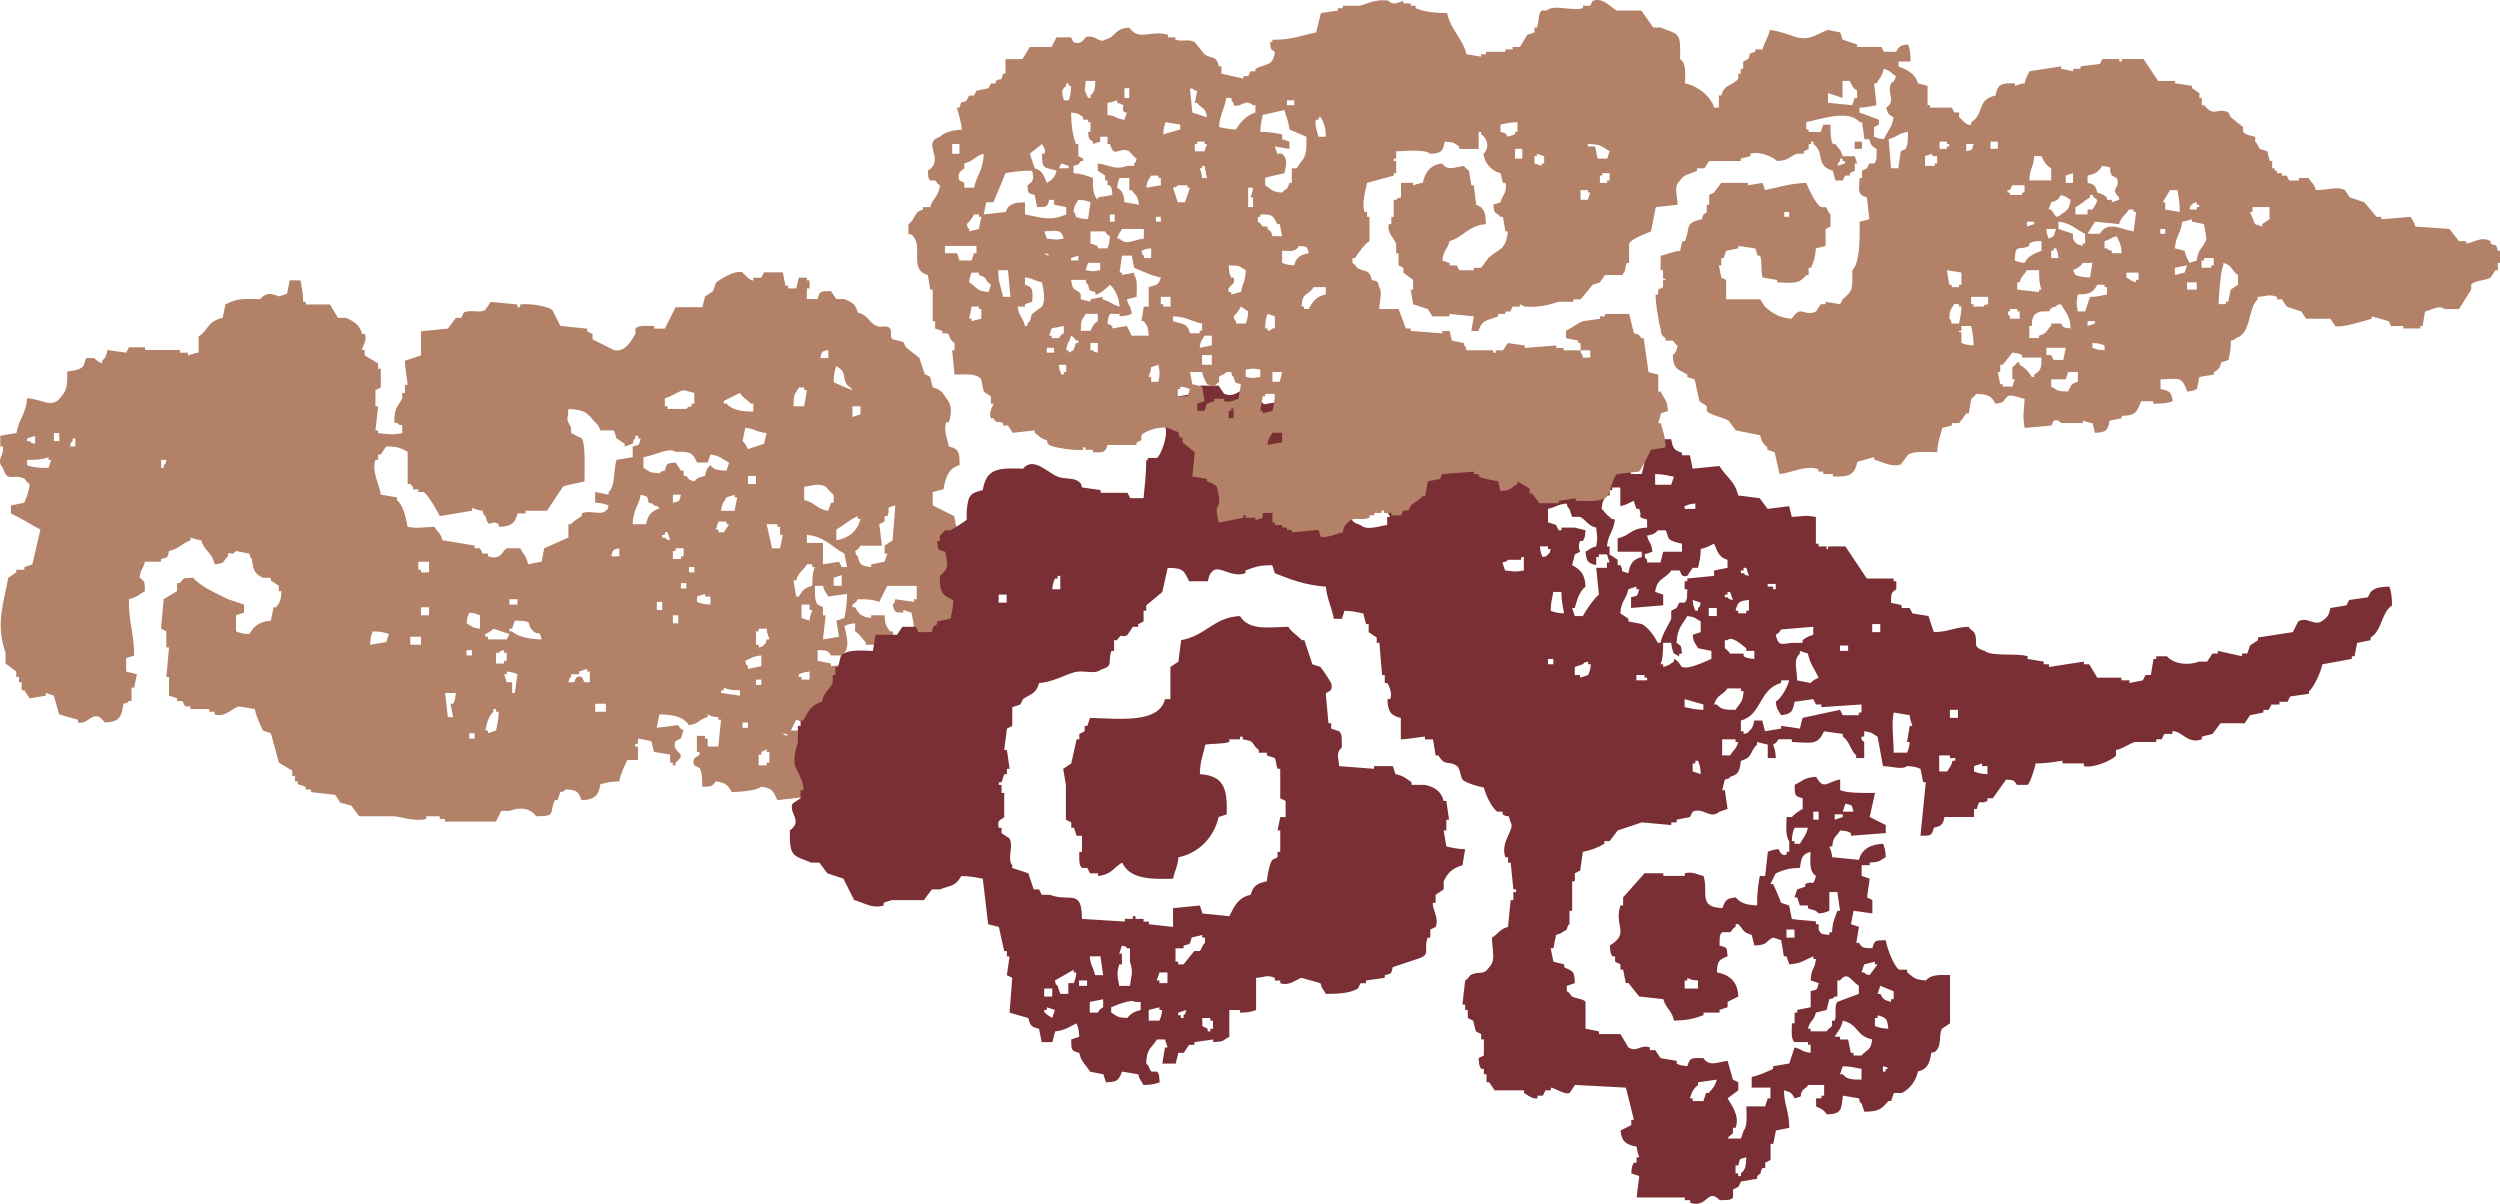 <?xml version="1.0" encoding="UTF-8"?><svg id="_レイヤー_2" xmlns="http://www.w3.org/2000/svg" width="1194.97" height="575.44" viewBox="0 0 1194.97 575.44"><defs><style>.cls-1{fill:#7a2f35;}.cls-1,.cls-2{fill-rule:evenodd;stroke-width:0px;}.cls-2{fill:#b38167;}</style></defs><g id="_説明文"><path class="cls-2" d="M374.15,130.16c.43,2.13.85,4.27,1.28,6.4h1.28v1.28h3.84c.43-1.71.85-3.42,1.28-5.12h3.84v1.28h1.28v3.84h-1.28v5.12h5.12c1.06-4.1,1.51-3.72,6.4-3.84.85,1.28,1.71,2.56,2.56,3.84h3.84c3.62,1.61,5.2,2.05,6.4,6.4,5.08,1.3,5.14,4.7,8.97,6.4,2.61,1.16,4.9-.76,6.4,1.28,1.29,1.74-.34,3.83,1.28,5.12,1.71.43,3.42.85,5.12,1.28.43.85.85,1.71,1.28,2.56,2.14,1.71,4.27,3.42,6.4,5.12.85,2.56,1.71,5.12,2.56,7.69.85.43,1.71.85,2.56,1.28.43,1.71.85,3.42,1.28,5.12,3.62.85,4.83,2.37,6.4,5.12,2.74,2.76,2.77,7.18,1.28,11.53h-1.28c-1.32,4.3.8,8.63,1.28,11.53,4.86,1.11,5.21,2.96,5.12,8.97-5.31,1.32-6.73,6.08-7.69,11.53-1.71.43-3.42.85-5.12,1.28v6.4c3.42,1.71,6.83,3.42,10.25,5.12.43,2.13.85,4.27,1.28,6.4h1.28c1.81,2.28,2.98,3.04,3.84,6.4h2.56v1.28c2.99,2.56,5.98,5.12,8.97,7.69.43,1.71.85,3.42,1.28,5.12.85.43,1.71.85,2.56,1.28v8.97h-1.28v3.84h-1.28c-2.73,8.25,4.74,11.72,2.56,19.21h-1.28v3.84h-1.28c-.43,4.7-.85,9.39-1.28,14.09h-7.69v6.4c-1.28.43-2.56.85-3.84,1.28v1.28h-3.84c-1.56,1.15-1.18,3.69-1.28,6.4h6.4c-.88,5.9-1.17,3.11-3.84,6.4h-1.28v8.97c-6.04,1.28-7.61,5.03-14.09,6.4-.43,1.28-.85,2.56-1.28,3.84-3.84-.43-7.69-.85-11.53-1.28-2.1,3.97-2.43,2.3-2.56,8.97-4.7-.29-4.98-.79-7.69-2.56v-1.28h-6.4c-.93,5.38-2.56,7.53-8.97,7.68-1.75-2.27-.55.11-2.56-1.28-.43-.85-.85-1.71-1.28-2.56-4.65-1.83-5.57,2.15-6.4,2.56h-2.56c-.43,2.56-.85,5.12-1.28,7.69h-1.28v1.28h-6.4c-.43-1.28-.85-2.56-1.28-3.84-3.84.43-7.69.85-11.53,1.28-1.66-3.93-2.37-5.84-7.69-6.4-1.95,1.79-10.16,2.54-14.09,2.56-1.75-3.22-2.99-4.62-7.69-5.12-1.72,2.61-2.1,2.41-6.4,2.56-.1-3.66.04-6.57-1.28-8.97-.85-.43-1.71-.85-2.56-1.28-1.51-4.02,1.92-4.01,2.56-5.12v-1.28h-1.28v-7.68h3.84v1.28h1.28v3.84h5.12c.43-4.27.85-8.54,1.28-12.81h-1.28v-1.28c-3.02-.14-3.25-.38-5.12-1.28v1.28c-4.5,1.17-3.65,3.12-8.97,3.84-2.5-3.95-7.65-5.11-14.09-5.12-.43,2.14-.85,4.27-1.28,6.4,3.42-.43,6.83-.85,10.25-1.28,1.04,1.68.9,1.51,2.56,2.56-.43,1.28-.85,2.56-1.28,3.84-.85.43-1.71.85-2.56,1.28-2.27,6.14,6.69,5.07,0,10.25v1.28h-1.28v-1.28h-1.28v-3.84c-2.56-.43-5.12-.85-7.69-1.28-.43-1.71-.85-3.42-1.28-5.12-2.13-.43-4.27-.85-6.4-1.28v2.56h-1.28v1.28h1.28v6.4h-5.12c-1.43,3.29-3.01,6.14-3.84,10.25-4.27.03-5.8.67-8.97,1.28-.93,5.38-2.56,7.53-8.97,7.69-1.7-3.96-1.92-4.93-7.69-5.12-1.46,1.46,0,.51-2.56,1.28-.43,1.28-.85,2.56-1.28,3.84h-1.28c-2.91,6.34,1.01,7.71-8.97,7.69-2.91-4.09-7.9-4.45-12.81-2.56h-3.84c-.85,1.71-1.71,3.42-2.56,5.12h-24.34v-1.28h-2.56v-1.28h-6.4v1.28c-5.39,1.44-11.64-.96-15.37-1.28h-16.65c-1.28-1.71-2.56-3.42-3.84-5.12-1.71-.43-3.42-.85-5.12-1.28-.85-1.28-1.71-2.56-2.56-3.84-3.84-.43-7.69-.85-11.53-1.28v-1.28h-2.56v-1.28c-1.28-.43-2.56-.85-3.84-1.28v-1.28h-1.28v-2.56h-1.28v-2.56c-2.14-1.28-4.27-2.56-6.4-3.84-1.28-4.7-2.56-9.39-3.84-14.09-1.28-.43-2.56-.85-3.84-1.28-1.43-3.29-3.01-6.14-3.84-10.25-2.56-.43-5.12-.85-7.69-1.28-3.03.84-6.48,5.41-11.53,3.84v-1.28h-2.56v-1.28h-8.97v-1.28h-2.56c-.43-.85-.85-1.71-1.28-2.56h-2.56v-1.28c-1.28-.43-2.56-.85-3.84-1.28v-8.97h-1.28c.43-4.7.85-9.39,1.28-14.09h-1.28v-7.69c-.85-.43-1.71-.85-2.56-1.28.43-4.7.85-9.39,1.28-14.09,2.13-1.28,4.27-2.56,6.4-3.84v-3.84h1.28c2.57-2.98,1.05-2.21,6.4-2.56,4.01,4.6,11.06,7.33,16.65,10.25,2.56.85,5.12,1.71,7.69,2.56v3.84c-1.28.43-2.56.85-3.84,1.28v7.69c2.05.78,3.04,1.13,6.4,1.28,2.09-3.8,4.72-5.91,10.25-6.4.43-2.13.85-4.27,1.28-6.4h1.28c1.86-2.66,2.21-3.03,2.56-7.69h-1.28v-2.56c-1.28-.85-2.56-1.71-3.84-2.56v-1.28h-3.84c-3.53-1.77-4.85-3.53-5.12-8.97-1.46-1.46-.51,0-1.28-2.56-2.13-.43-4.27-.85-6.4-1.28-2.58,2.83-2.08.09-3.84,1.28v1.28c-3.07,2.78-.71,3.1-6.4,3.84-1.32-6.21-4.87-6.07-6.4-11.53-1.64-.08-5.12-1.28-5.12-1.28v1.28c-4.38,1.72-5.3,3.97-10.25,5.12-.93,3.54-.36,2.87-3.84,3.84v1.28h-7.69c-.99,4.12-1.93,2.76-2.56,7.69,2.61,1.72,2.41,2.1,2.56,6.4-2.83,1.53-3.83,2.98-7.69,3.84-.08,11.18,2.43,15.98,2.56,26.9-1.28.43-2.56.85-3.84,1.28v6.4c1.71.43,3.42.85,5.12,1.28-.43,2.14-.85,4.27-1.28,6.4h-1.28v6.4h-1.28c-1.46,1.46,0,.51-2.56,1.28-.91,6.15-1.75,8.79-8.97,8.97-5.29-7.4-7.39,1.4-12.81,0v-1.28c-2.99-.85-5.98-1.71-8.97-2.56-.85-2.99-1.71-5.98-2.56-8.97-1.28-.43-2.56-.85-3.84-1.28v1.28c-2.56.43-5.12.85-7.69,1.28-.85-1.28-1.71-2.56-2.56-3.84h-1.28v-3.84h-1.28v-2.56h-1.28v-2.56c-1.71-1.28-3.42-2.56-5.12-3.84v-5.12c-4.75-13.65-1.13-22.81,1.28-35.86,1.28-.85,2.56-1.71,3.84-2.56v-1.28h3.84v-1.28c1.28-.43,2.56-.85,3.84-1.28,1.28-5.55,2.56-11.1,3.84-16.65-4.55-2.37-9.16-5.42-14.09-7.69v-3.84c2.13-.43,4.27-.85,6.4-1.28,1.19-2.97,2.16-4.94,2.56-8.97-1.29-.6-2.43-2.49-2.56-2.56-5.27-2.6-8.1,2.27-10.25-5.12-3.62-4.06.89-5.82,0-10.25H.15v-5.12c2.56-.43,5.12-.85,7.69-1.28,1.29-7.2,4.61-9.03,5.12-16.65,7.89.49,12.13,5.61,16.65-1.28,2.51-2.42,2.62-6.46,2.56-11.53,3.23-.35,6.06-.71,7.69-2.56.43-1.28.85-2.56,1.28-3.84h3.84c1.4,1.5,1.98,1.55,3.84,2.56v-1.28c1.74-1.49,1.96-2.34,2.56-5.12,2.99.43,5.98.85,8.97,1.28.43-.85.85-1.71,1.28-2.56h7.69v1.28h16.65v1.28h3.84v1.28c.82.06,2.59-1.16,5.12-1.28v-7.69c4.86-3.22,4.08-7.32,11.53-8.97.43-2.13.85-4.27,1.28-6.4,5.46-2.88,8.03-2.67,16.65-2.56,2.86-3.34,5.18-2.76,8.97-1.28,1.28-.43,2.56-.85,3.84-1.28.43-2.13.85-4.27,1.28-6.4h5.12c.6,3.32,1.23,5.67,1.28,10.25h1.28v1.28h11.53c1.28,2.13,2.56,4.27,3.84,6.4h3.84c3.66,1.66,6.56,3.25,7.68,7.69h1.28c1.55,2.77-1.53,6.63-1.28,7.69h1.28v2.56c2.13,1.28,4.27,2.56,6.4,3.84v2.56h1.28v8.97c-.85.43-1.71.85-2.56,1.28v7.69h1.28c-.43,3.84-.85,7.69-1.28,11.53h1.28v1.28c5.69.56,6.14.97,11.53,0v-3.84h-1.28c-1.46-1.46,0-.51-2.56-1.28.13-7.32,1.64-7.23,3.84-11.53v-2.56h1.28v-3.84h1.28c.12-.56-1.3-8.39-1.28-11.53,2.56-.85,5.12-1.71,7.69-2.56v-11.53c4.27-.43,8.54-.85,12.81-1.28,1.28-1.71,2.56-3.42,3.84-5.12h2.56c.43-.85.85-1.71,1.28-2.56,3.57-1.64,7.39.48,10.25-1.28.85-1.28,1.71-2.56,2.56-3.84,4.27.43,8.54.85,12.81,1.28v1.28h1.28v-1.28c4.58-.74,13.12.9,15.37,2.56,1.28,2.56,2.56,5.12,3.84,7.69,4.27.43,8.54.85,12.81,1.28v1.28c.85.43,1.71.85,2.56,1.28v2.56c3.42,1.71,6.83,3.42,10.25,5.12,5.56,1.32,8.51-4.92,10.25-7.69v-2.56c1.54-1.85,5.64-1.21,8.97-1.28v1.28h5.12c1.71-3.42,3.42-6.83,5.12-10.25h12.81c.43-1.71.85-3.42,1.28-5.12,1.28-.85,2.56-1.71,3.84-2.56.43-1.28.85-2.56,1.28-3.84.97-1.28,9.39-6.53,12.81-5.12,0,0,3.42,4.18,5.12,3.84v-1.28h3.84c.43-.85.85-1.71,1.28-2.56h8.97ZM395.93,167.3v3.84h-3.84c.98-3.48.3-2.92,3.84-3.84ZM404.89,183.95c.43.69,1.77.98,2.56,2.56-3.05-1.2-6.45-2.57-8.97-3.84.06-3.66.45-5.48,1.28-7.69,5.45,3.27,2.34,4.48,5.12,8.97ZM381.84,185.23h2.56v1.28h1.28c-.43,2.56-.85,5.12-1.28,7.69h-5.12c.13-6.67.46-5,2.56-8.97ZM326.76,186.51c1.71.43,3.42.85,5.12,1.28v5.12h-1.28v1.28c-2.56.77-1.1-.18-2.56,1.28h-8.97v-1.28h-1.28v-3.84c3.36-.77,6.31-3.31,8.97-3.84ZM347.26,192.92h-1.28v-1.28c2.56-1.28,5.12-2.56,7.69-3.84,1.47,2.47,3.42,3.06,5.12,5.12h1.28v3.84c-5.64-.03-10.21-.81-12.81-3.84ZM411.3,194.2v3.84c-1.28.43-2.56.85-3.84,1.28v-5.12h3.84ZM285.78,203.16c.43.85.85,1.71,1.28,2.56h6.4c.43,1.28.85,2.56,1.28,3.84,1.28.85,2.56,1.71,3.84,2.56v1.28c1.28-.43,2.56-.85,3.84-1.28.77-2.56-.18-1.1,1.28-2.56v-1.28h1.28v1.28h1.28c-.98,3.48-.3,2.92-3.84,3.84v5.12c-2.56.43-5.12.85-7.69,1.28-1.71,4.76-.29,12.15-3.84,15.37v1.28c-2.13-.43-4.27-.85-6.4-1.28v5.12c3.36.15,4.35.51,6.4,1.28-.77,2.56.18,1.1-1.28,2.56-2.76,2.4-7.68-.56-11.53,1.28v1.28c-1.79,1.22-3.75,2.2-5.12,3.84h-1.28v6.4c-3.84,1.71-7.69,3.42-11.53,5.12-.43,2.13-.85,4.27-1.28,6.4-2.13.43-4.27.85-6.4,1.28-.86-3.86-2.32-4.85-3.84-7.68h-6.4c-2.07.95-2.59,6.06-8.97,3.84v-1.28h-2.56c-.43-.85-.85-1.71-1.28-2.56h-2.56v-1.28c-5.12-.85-10.25-1.71-15.37-2.56-.96-3.62-2.29-3.68-3.84-6.4-6.65.2-7.38.92-12.81,0-.85-4.7-2.09-10.2-5.12-12.81v-1.28c-2.56-.43-5.12-.85-7.69-1.28-.52-4.51-4.57-11.21-2.56-16.65h1.28v-2.56h1.28c.85-1.28,1.71-2.56,2.56-3.84,5.76.01,7.02.85,10.25,2.56v15.37h1.28c1.09,1.45-.06.06,1.28,1.28v1.28h2.56v1.28h2.56c2.16,1.5,6.38,8.78,7.69,11.53,5.12-.85,10.25-1.71,15.37-2.56v-1.28c.5-.05,2.86,1.15,5.12,1.28.77,2.56-.18,1.1,1.28,2.56,2.14,7.15,2.01,1.08,6.4,3.84v1.28c5.82-.15,7.9-1.63,8.97-6.4h3.84v-1.28h10.25c2.56-3.84,5.12-7.69,7.69-11.53,1.58-.92,8.23-1.78,10.25-2.56-.01-5.34.63-17.43-1.28-20.49-1.71-.85-3.42-1.71-5.12-2.56v-2.56c-2.74-5.14-1.59-2.81-1.28-8.97,9.83.48,9.07,2.92,14.09,7.69ZM366.47,207.01c-.43,1.71-.85,3.42-1.28,5.12-2.56.85-5.12,1.71-7.69,2.56-.79-1.63-1.25-2.73-2.56-3.84.43-2.13.85-4.27,1.28-6.4,4.94.58,5.29,2.09,10.25,2.56ZM28.33,207.01v3.84h-2.56v-3.84h2.56ZM14.24,210.85h-1.28v-1.28c1.28-.43,2.56-.85,3.84-1.28v3.84c-2.56-.77-1.1.18-2.56-1.28ZM34.73,210.85v-1.28h1.28v3.84h-2.56c.77-2.56-.18-1.1,1.28-2.56ZM322.92,215.97c7.03-.18,8.22.42,10.25,5.12h5.12c.43-1.28.85-2.56,1.28-3.84,4.75.6,5.47,2.22,8.97,3.84-.43,1.28-.85,2.56-1.28,3.84-4.22-.13-5.77-.31-7.69-2.56-1.71,1.48-2.02,2.33-2.56,5.12-2.79.6-3.63.82-5.12,2.56-3.21-.83-2.1-.67-3.84-2.56h-1.28v-2.56h-1.28c-.85-1.28-1.71-2.56-2.56-3.84-4.33.47-4.13,0-5.12,3.84-2.56.77-1.1-.18-2.56,1.28-5.52-.3-4.34-.79-7.69-2.56v-5.12c4.96-.67,12.49-4.98,15.37-2.56ZM23.2,218.54v1.28h1.28c-.43,1.28-.85,2.56-1.28,3.84-4.6.02-7.28-.16-10.25-1.28v-2.56c4.6.02,7.28-.16,10.25-1.28ZM79.56,219.82c-.77,2.56.18,1.1-1.28,2.56v1.28h-1.28v-3.84h2.56ZM361.35,227.5v3.84h-3.84v-3.84h3.84ZM394.65,232.62c.26.14,2.36,2.97,3.84,3.84v3.84h-1.28c-.43,1.28-.85,2.56-1.28,3.84-5.96-.84-5.94-3.91-11.53-5.12v-6.4c3.95-.34,6.62-1.93,10.25,0ZM310.11,240.31c2.56.77,1.1-.18,2.56,1.28,2.56.77,1.1-.18,2.56,1.28-3.84,1.77-5.49,2.89-6.4,7.69h-6.4c.28-7.15,2.7-8.24,3.84-14.09,3.49.98,2.92.3,3.84,3.84ZM325.48,236.47c-.98,3.48-.3,2.92-3.84,3.84v-3.84h3.84ZM347.26,237.75c1.28-.43,2.56-.85,3.84-1.28v1.28h1.28c-.43,2.13-.85,4.27-1.28,6.4h-6.4c.5-4.14,1.16-3.74,2.56-6.4ZM420.27,250.56c.85-.43,1.71-.85,2.56-1.28v-2.56h1.28c2.05-4.21-1.92-3.53,3.84-5.12-.43,5.55-.85,11.1-1.28,16.65-1.28.85-2.56,1.71-3.84,2.56v3.84h1.28c-.43,1.28-.85,2.56-1.28,3.84-2.13.43-4.27.85-6.4,1.28v1.28c-4.67-.46-5.46-1-6.4-5.12-1.43-1.45-.55.01-1.28-2.56,1.66-1.05,1.52-.88,2.56-2.56h10.25c-.43-3.42-.85-6.83-1.28-10.25ZM399.77,253.12c3.5-2.03,6.18-4.63,10.25-6.4v1.28h1.28c-1.35,5.81-5.47,9.16-11.53,10.25v-5.12ZM347.26,249.28v1.28h1.28c-.85,1.28-1.71,2.56-2.56,3.84h-2.56v-1.28h-1.28c.43-1.28.85-2.56,1.28-3.84h3.84ZM371.59,250.56v1.28h1.28v3.84h1.28c-.43,2.13-.85,4.27-1.28,6.4h-3.84c-.85-3.84-1.71-7.69-2.56-11.53h5.12ZM317.8,256.96h-1.28v-1.28h1.28v-1.28h1.28c.43,1.28.85,2.56,1.28,3.84-2.56-.77-1.1.18-2.56-1.28ZM403.61,264.65c.43,2.13.85,4.27,1.28,6.4h-2.56c-.43-.85-.85-1.71-1.28-2.56-2.56.43-5.12.85-7.69,1.28v-10.25h-7.69v-3.84c7.97.53,12.2,5.87,17.93,8.97ZM296.02,262.08v3.84h-3.84c.98-3.48.3-2.92,3.84-3.84ZM321.64,263.36h1.28v-1.28h3.84v3.84h-1.28v1.28h-3.84v-3.84ZM205.08,268.49v5.12h-3.84v-1.28h-1.28v-3.84h5.12ZM381.84,285.14h-1.28c-.43-2.56-.85-5.12-1.28-7.69h1.28c1.1-4.11,3.28-4.53,5.12-7.69h2.56v1.28h1.28c-1.11,2.4-1.17,5.02-1.28,8.97-3.58.9-4.87,2.33-6.4,5.12ZM331.89,271.05v2.56h-2.56v-2.56h2.56ZM398.49,276.17c1.28-.43,2.56-.85,3.84-1.28v5.12h-3.84v-3.84ZM328.04,278.73v2.56h-2.56v-2.56h2.56ZM393.37,280.02c.79,3.11,1.35,2.82,2.56,5.12,2.99-.43,5.98-.85,8.97-1.28-.02,4.89-.65,8.03-1.28,11.53-1.28.43-2.56.85-3.84,1.28.43,2.56.85,5.12,1.28,7.69-2.56.43-5.12.85-7.69,1.28.43-3.84.85-7.69,1.28-11.53h-1.28v-3.84c-.85-.43-1.71-.85-2.56-1.28-1.54-2.09-1.22-5.24-1.28-8.97h3.84ZM416.42,294.1v1.28c-4.7-.51-5.94-1.91-7.69-5.12h-1.28v-1.28c1.66-1.05,1.52-.88,2.56-2.56,4.6-.02,7.28.16,10.25,1.28,1.28-2.56,2.56-5.12,3.84-7.68h14.09v6.4h-1.28v1.28c-2.99-.43-5.98-.85-8.97-1.28-.77,2.56.18,1.1-1.28,2.56,1.02,3.43.71,3.89,5.12,3.84v-1.28c1.28.43,2.56.85,3.84,1.28.61,3.17,1.25,4.69,1.28,8.97,3.11.79,2.82,1.35,5.12,2.56-1.04,4.31-2.69,5.96-7.68,6.4v1.28c-2.13-.43-4.27-.85-6.4-1.28v-1.28h-2.56v-1.28c1.68.08,2.06-4.75,1.28-6.4h-1.28c-1.73-2.68-2.38-2.98-2.56-7.69h-6.4ZM337.01,283.86v1.28h2.56v3.84c-3.36-.15-4.35-.51-6.4-1.28v-2.56c1.28-.43,2.56-.85,3.84-1.28ZM247.35,286.42v2.56h-3.84v-2.56h3.84ZM316.52,287.7v3.84h-2.56v-3.84h2.56ZM386.96,288.98v2.56h1.28c.02.77-1.13,2.38-1.28,5.12-1.28-.43-2.56-.85-3.84-1.28v-6.4h3.84ZM205.08,290.26v3.84h-3.84v-3.84h3.84ZM223.02,297.95c.3-3.02.54-3.17,1.28-5.12,3.02.3,3.17.54,5.12,1.28v6.4c-4.14-.5-3.74-1.16-6.4-2.56ZM324.2,294.1v3.84h-2.56v-3.84h2.56ZM244.79,301.79h-1.28v-1.28h1.28c.43-1.28.85-2.56,1.28-3.84,10.33,0,4.62,1.52,8.97,5.12,3.04,2.53,2.52-1.43,3.84,3.84-5.28-.05-11.56-1.25-14.09-3.84ZM397.21,313.32h6.4v-1.28c2.77-3.01.72-9.46,0-12.81,1.96-.75,2.08-1.02,5.12-1.28v3.84c2.47,1.47,3.06,3.42,5.12,5.12v1.28h7.69v1.28h2.56c-.85,2.13-1.71,4.27-2.56,6.4-2.56.85-5.12,1.71-7.69,2.56-1.75,2.74,1.12,4.41-2.56,7.69v1.28h-3.84c.43-3.42.85-6.83,1.28-10.25-3.84.43-7.69.85-11.53,1.28v-1.28c-2.13-.43-4.27-.85-6.4-1.28v-5.12c4.31.16,4.69-.05,6.4,2.56ZM243.51,303.07c-.43.85-.85,1.71-1.28,2.56h-8.97v-1.28h-1.28v-1.28c1.63-.79,2.73-1.25,3.84-2.56,2.56.85,5.12,1.71,7.69,2.56ZM367.75,305.63h-1.28c-.77,2.56.18,1.1-1.28,2.56-1.45,1.43.01.55-2.56,1.28v-1.28h-1.28v-6.4h1.28v-1.28h3.84c.14,2.75,1.31,4.36,1.28,5.12ZM178.19,301.79c3.66.06,5.48.45,7.69,1.28-.43,1.28-.85,2.56-1.28,3.84-2.56.43-5.12.85-7.69,1.28.15-3.36.51-4.35,1.28-6.4ZM201.24,304.35v3.84h-5.12v-3.84h5.12ZM225.58,310.76v2.56h-2.56v-2.56h2.56ZM237.1,312.04h1.28c1.45-1.43-.01-.55,2.56-1.28v1.28h1.28v3.84h-1.28v1.28h-3.84v-5.12ZM357.5,319.72v-1.28c-1.43-1.45-.55.01-1.28-2.56,2.79-1.27,3.62-2.23,7.69-2.56v5.12c-2.14.43-4.27.85-6.4,1.28ZM272.97,323.56v-1.28h3.84v-1.28c1.28-.43,2.56-.85,3.84-1.28v1.28h1.28v5.12h-2.56c-.43-.85-.85-1.71-1.28-2.56-3.57-.92-2.82,2.12-3.84,2.56h-2.56c.77-2.56-.18-1.1,1.28-2.56ZM240.95,322.28h1.28v-1.28c3.02.31,3.17.54,5.12,1.28-.43,2.99-.85,5.98-1.28,8.97h-1.28v-5.12h-2.56c-.43-1.28-.85-2.56-1.28-3.84ZM383.12,324.85v-1.28h-1.28v-1.28c1.96-.75,2.08-1.02,5.12-1.28v3.84h-3.84ZM363.91,324.85v2.56h-2.56v-2.56h2.56ZM431.79,324.85v2.56h-2.56v-2.56h2.56ZM344.7,331.25v-1.28h1.28v-1.28c2.19,1.03,4.04,1.17,7.69,1.28v2.56c-2.99-.43-5.98-.85-8.97-1.28ZM217.89,331.25c-.39,2.96-.29,3.23-1.28,5.12h-1.28c.43,2.13.85,4.27,1.28,6.4h-2.56c-.43-3.84-.85-7.69-1.28-11.53h5.12ZM289.62,336.37v3.84h-5.12v-3.84h5.12ZM233.26,350.46v-1.28h-1.28c.65-3.47,1.61-7.03,3.84-8.97v-1.28h1.28v1.28h1.28c-.1,4.26-.71,5.79-1.28,8.97-1.28.43-2.56.85-3.84,1.28ZM384.4,345.34c-.43,1.28-.85,2.56-1.28,3.84h-5.12c.85-1.71,1.71-3.42,2.56-5.12,1.28.43,2.56.85,3.84,1.28ZM357.5,345.34v2.56h-2.56v-2.56h2.56ZM226.86,350.46v2.56h-2.56v-2.56h2.56ZM376.72,351.74c-2.56-.77-1.1.18-2.56-1.28,2.56.77,1.1-.18,2.56,1.28ZM362.63,360.71h1.28v-1.28c.85-.43,1.71-.85,2.56-1.28v1.28h1.28v5.12h-1.28v1.28h-3.84v-5.12Z"/><path class="cls-1" d="M615.67,192v8.97c11.02,2.48,8.24,6.9,14.09,12.81,2.14,1.28,4.27,2.56,6.4,3.84v7.69c1.28.85,2.56,1.71,3.84,2.56.43,2.56.85,5.12,1.28,7.68h1.28v2.56c1.28.85,2.56,1.71,3.84,2.56,2.84,5.93-4.36,7.59,3.84,10.25,3.09,2.92,8.95.49,12.81,0v-3.84h1.28c.02-1.37-2.67-2.6-1.28-5.12h1.28c1.1-4.68,4.18-6.73,8.97-7.69.48-2.62,3.52-10.4,5.12-11.53,1.71-.43,3.42-.85,5.12-1.28v-1.28c3.97-2.2,6.36-2.68,12.81-2.56.43-2.13.85-4.27,1.28-6.4,7.89,0,15.01-.14,20.49-2.56,2.5-1.1,7.65-7.38,12.81-5.12.85,1.28,1.71,2.56,2.56,3.84h3.84v1.28c3.68.42,13.25-8.31,21.77-5.12v1.28h2.56c.43.85.85,1.71,1.28,2.56h2.56c.43.85.85,1.71,1.28,2.56h10.25c2.56.81,8.68,4.8,14.09,2.56.43-.85.85-1.71,1.28-2.56h6.4c.72,4.02,1.25,5.37,5.12,6.4v1.28h3.84c.43,2.14.85,4.27,1.28,6.4,4.27-.43,8.54-.85,12.81-1.28,2.98,5.13,7.42,7.05,8.97,14.09,3.42.43,6.83.85,10.25,1.28,1.28,1.71,2.56,3.42,3.84,5.12,3.42-.43,6.83-.85,10.25-1.28.43,1.71.85,3.42,1.28,5.12,6.16-.32,6.19-.9,11.53,0v12.81h1.28v1.28h3.84v1.28c1.8.23-.49-.9,1.28-1.28h7.69c3.42,5.12,6.83,10.25,10.25,15.37h12.81v1.28h1.28v3.84c-2.61,1.72-2.41,2.1-2.56,6.4,1.58.63,3.19.49,5.12,1.28v1.28h3.84c.43.85.85,1.71,1.28,2.56,2.56.43,5.12.85,7.69,1.28.85,2.56,1.71,5.12,2.56,7.69,7.38-.11,9.28-2.29,16.65-2.56.68,1.42,2.37,2.2,2.56,2.56,2.6,4.86-1.83,6.96,5.12,8.97,3.27,2.85,15.56.92,20.49,2.56v1.28c2.56.43,5.12.85,7.69,1.28v1.28h2.56v1.28c5.55-.85,11.1-1.71,16.65-2.56v1.28h2.56c1.28,2.13,2.56,4.27,3.84,6.4h11.53v1.28h3.84v1.28c2.13-.43,4.27-.85,6.4-1.28.43-.85.85-1.71,1.28-2.56h2.56c.43-2.56.85-5.12,1.28-7.69h1.28v-1.28h5.12c3.27,3.79,10.16,4.56,15.37,2.56h3.84c.85-1.28,1.71-2.56,2.56-3.84h2.56v-1.28c3.84.85,7.69,1.71,11.53,2.56v-1.28h2.56c.43-1.28.85-2.56,1.28-3.84,1.28-.85,2.56-1.71,3.84-2.56v-1.28c5.55-.85,11.1-1.71,16.65-2.56.85-1.71,1.71-3.42,2.56-5.12,5.15-2.78,7.8,3.56,12.81-1.28,1.74-1.49,1.96-2.34,2.56-5.12,2.56-.43,5.12-.85,7.69-1.28.43-.85.85-1.71,1.28-2.56,2.99-.43,5.98-.85,8.97-1.28.43-.85.85-1.71,1.28-2.56,2.62-2.24,3.97-2.31,8.97-2.56.9,2.39,1.27,5.01,1.28,8.97-5.25,3.6-4.65,11.99-10.25,15.37v1.28c-2.14.43-4.27.85-6.4,1.28-.43,2.14-.85,4.27-1.28,6.4h-1.28v1.28c-4.7.85-9.39,1.71-14.09,2.56-.59,3.38-4.08,11.26-6.4,12.81v1.28c-2.99.43-5.98.85-8.97,1.28-.43.85-.85,1.71-1.28,2.56h-3.84v1.28h-3.84c-.43.85-.85,1.71-1.28,2.56h-2.56v1.28c-2.13.43-4.27.85-6.4,1.28-.85,1.28-1.71,2.56-2.56,3.84h-11.53c-1.28,1.71-2.56,3.42-3.84,5.12-1.71.43-3.42.85-5.12,1.28v1.28c-7.04,2.5-9.54-4.31-14.09-3.84v1.28h-3.84c-.43.85-.85,1.71-1.28,2.56h-2.56v1.28h-10.25c-2.85.93-5.39,3.06-8.97,3.84v2.56c-1.12,1.97-10.81,6.37-15.37,5.12v-1.28h-10.25v-1.28c-2.95.42-8.05,1.38-12.81,1.28-.29,2.01-2.7,9.64-3.84,10.25h-5.12c-1.61-2.45-1.3-2.13-5.12-2.56-2.13,2.99-4.27,5.98-6.4,8.97h-2.56v1.28c-4.31,2.2-3.28-2.06-5.12,3.84h-1.28v3.84h-14.09c-.88,3.75-1.43,4.19-5.12,5.12-1.06,4.1-1.51,3.72-6.4,3.84.85-8.54,1.71-17.08,2.56-25.62h-1.28c-.43-2.13-.85-4.27-1.28-6.4-2.05-.78-3.04-1.13-6.4-1.28-2.16,1.81-6.7.22-11.53,0-.85-4.7-1.71-9.39-2.56-14.09-2.66-1.4-2.27-2.06-6.4-2.56v2.56h-1.28c-.37,2.14,1.21,2.24,1.28,2.56v7.69h-3.84v-1.28c-2.84-2.55-3.1-6.8-6.4-8.97v-1.28c-2.99-.43-5.98-.85-8.97-1.28-3.01,6.84-5.96,5.49-15.37,5.12v-1.28h-6.4c-1.04,1.68-.9,1.51-2.56,2.56.78,2.05,1.13,3.04,1.28,6.4h-3.84v-6.4c-1.71-.43-3.42-.85-5.12-1.28v1.28c-3.53,3.18-1.85,6.12-7.69,7.69-.68,4.49-.8,6.49-5.12,7.69-1.46,1.46,0,.51-2.56,1.28-.43,1.71-.85,3.42-1.28,5.12h1.28c.43,2.99.85,5.98,1.28,8.97-1.28.43-2.56.85-3.84,1.28-4.78,3.93-7.44-2.28-12.81,0-.43.85-.85,1.71-1.28,2.56-2.13.43-4.27.85-6.4,1.28v1.28h-2.56v1.28c-4.7-.43-9.39-.85-14.09-1.28-3.84,1.28-7.69,2.56-11.53,3.84-1.28,1.71-2.56,3.42-3.84,5.12h-2.56v1.28c-3.24,1.88-6.2,3-10.25,3.84-.43,2.99-.85,5.98-1.28,8.97-.85.43-1.71.85-2.56,1.28v3.84h-1.28v14.09h-1.28v6.4s-.78,0-1.28,2.56c-2.31,1.21-2.02,1.77-5.12,2.56-.43,2.13-.85,4.27-1.28,6.4h-1.28c.43,2.13.85,4.27,1.28,6.4,1.71.43,3.42.85,5.12,1.28v1.28c4.05,2.35,4.95,1.28,5.12,7.69-1.28.43-2.56.85-3.84,1.28v2.56c1.67.83,1.77,2.05,2.56,2.56,1.44.93,5.63,1.13,6.4,2.56v12.81c2.13.43,4.27.85,6.4,1.28v1.28h10.25c1.28,2.14,2.56,4.27,3.84,6.4,4.17,2.56,5.77-1.66,10.25,0v1.28h2.56c.85,1.28,1.71,2.56,2.56,3.84,2.56.43,5.12.85,7.69,1.28v1.28c1.84,1.08,2.2.89,5.12,1.28,1.13-4.35,2.38-3.93,7.69-3.84,2.73,4.16,6.64,1.92,11.53,1.28.85,2.99,1.71,5.98,2.56,8.97.85.43,1.71.85,2.56,1.28v3.84c-1.71,1.28-3.42,2.56-5.12,3.84,1.54,2.73,6.05,8.25,3.84,14.09h-1.28v2.56c-.32.53-1.8,1.19-2.56,2.56h6.4c.43-1.28.85-2.56,1.28-3.84,1.9-2.04,1.4-7.55,1.28-11.53h8.97c.43-1.28.85-2.56,1.28-3.84h1.28v-5.12h-8.97v-5.12c3.41-.68,7.04-2.36,10.25-3.84v-1.28c2.56-.43,5.12-.85,7.69-1.28.85-2.56,1.71-5.12,2.56-7.69,4.12.99,2.76,1.93,7.69,2.56v-3.84h-1.28v-1.28h-6.4c-1.85-1.24-1.32-5.88-1.28-8.97h1.28v-5.12h1.28v-1.28c2.13-.43,4.27-.85,6.4-1.28v-7.69c3.54-.93,2.87-.36,3.84-3.84-1.28-.43-2.56-.85-3.84-1.28.33-6.53,1.78-4.48,2.56-10.25h-1.28v-1.28c-4.26,1.77-5.82,3.49-11.53,3.84-.43-1.28-.85-2.56-1.28-3.84h-1.28c-.43-2.56-.85-5.12-1.28-7.69-1.28-.43-2.56-.85-3.84-1.28-4.32,2-1.61,3.39-8.97,3.84-.43-1.71-.85-3.42-1.28-5.12-4.58-1.28-3.73-2.45-6.4-5.12h-1.28v1.28c-1.58.75-1.97,2.21-2.56,2.56h-3.84c-1.56,1.17-1.17,3.67-1.28,6.4,3.84.99,3.37.79,3.84,5.12-3.96,1.7-4.93,1.92-5.12,7.69,5.98,1.07,10.04,4.47,10.25,11.53-1.71.85-3.42,1.71-5.12,2.56v2.56c-1.28.43-2.56.85-3.84,1.28v1.28h-7.69v1.28c-4.85,1.75-8.14,2.44-14.09,2.56-1.08-5.1-3.84-5.6-5.12-10.25-3.84-.43-7.69-.85-11.53-1.28-1.71-2.13-3.42-4.27-5.12-6.4h-1.28c-.43-2.14-.85-4.27-1.28-6.4h-1.28v-2.56c-.85-.43-1.71-.85-2.56-1.28v-2.56h-1.28c-1.18-1.75-.9-2.25-1.28-5.12,9.97-6.15,1.83-9.17,5.12-19.21h1.28v-3.84c3.42-3.84,6.83-7.69,10.25-11.53h8.97v1.28h10.25v-1.28c3.9-1.03,6.19.84,8.97,1.28,2.54,8.08-2.89,14.87,8.97,15.37,1.53-3.55,1.53-4.58,6.4-5.12,2.28,2.74,5.28,3.67,10.25,3.84-.08-5.54.53-10.13,1.28-14.09h2.56c.43-3.84.85-7.69,1.28-11.53,1.96-.74,2.1-.98,5.12-1.28.76,1.13,1.17,3.51,3.84,2.56v-1.28h1.28v-5.12c-1.9-2.04-1.4-7.55-1.28-11.53h2.56c1.27-1.56,3.32-2.86,5.12-3.84v-5.12c-4.1-1.06-3.72-1.51-3.84-6.4,3.88-1.82,4.49-3.49,10.25-3.84,3.81,6.73,5.26,2.28,11.53,1.28v5.12c3.97,1.49,10.8,1.34,16.65,1.28-.85,3.84-1.71,7.69-2.56,11.53,2.56,1.28,5.12,2.56,7.69,3.84v3.84c-5.55.43-11.1.85-16.65,1.28v-1.28c-1.86-1.04-2.18-.9-5.12-1.28-2.03,3.52-3.16,2.3-3.84,7.69h-1.28c-.03.76,1.14,2.37,1.28,5.12,4.27.43,8.54.85,12.81,1.28,1.17-4.94,5.5-7.51,11.53-7.69.78,2.05,1.13,3.04,1.28,6.4-3.35,1.77-2.17,2.27-7.69,2.56v1.28h-3.84v5.12c1.28.43,2.56.85,3.84,1.28-.43,2.99-.85,5.98-1.28,8.97.85.43,1.71.85,2.56,1.28v6.4c-2.99-.43-5.98-.85-8.97-1.28-.43,2.13-.85,4.27-1.28,6.4,1.28.43,2.56.85,3.84,1.28-.43,2.56-.85,5.12-1.28,7.68h1.28c1.72,2.61,2.1,2.41,6.4,2.56,1.06-4.1,1.51-3.72,6.4-3.84.63,3.81,3.88,12.53,6.4,14.09h3.84v1.28c3.07,2.32,3.43,3.61,8.97,3.84,2.39-2.79,6.14-2.68,11.53-2.56v23.06c-1.28.85-2.56,1.71-3.84,2.56-1.59,2.91-.18,7.69-2.56,10.25-1.46,1.46,0,.51-2.56,1.28-.74,4.84-1.74,7.8-6.4,8.97-.97,4.75-3.98,8.4-7.68,10.25h-3.84c-.43,1.28-.85,2.56-1.28,3.84h-1.28c-3.24,3.66-4.34,5.06-11.53,5.12-.43-1.28-.85-2.56-1.28-3.84-1.46-1.46-.51,0-1.28-2.56-2.56-.43-5.12-.85-7.69-1.28-.84,6.42-.23,8.76-7.68,8.97-1.39-2.19-2.73-2.72-5.12-3.84v-3.84h2.56v-1.28h1.28v-5.12h-7.68c-.9,1.79-1.86,1.59-2.56,2.56-2.35,3.26,1.4,2.4-3.84,3.84-1.45-2.53-1.81-2.99-5.12-3.84.15,7.66,2.42,9.51,2.56,17.93-2.14.43-4.27.85-6.4,1.28-.43,2.14-.85,4.27-1.28,6.4h-1.28v7.69c-.85.43-1.71.85-2.56,1.28v2.56h-1.28c-2.35,3.91,1.02.93-2.56,3.84v1.28c-2.56.43-5.12.85-7.69,1.28-.43.85-.85,1.71-1.28,2.56-.85.43-1.71.85-2.56,1.28v3.84c-1.2,1.59-3.66,1.12-6.4,1.28-5.99-6.13-5.57,3.98-14.09,1.28v-1.28h-2.56v-1.28h-23.06c.43-3.42.85-6.83,1.28-10.25-1.28-.43-2.56-.85-3.84-1.28.35-2.91.17-3.33,1.28-5.12h1.28v-2.56h1.28s-1.2-3.23-1.28-5.12c-4.89-.85-7.15-2.25-7.68-7.69,1.71-.85,3.42-1.71,5.12-2.56v-2.56h1.28c-1.28-5.12-2.56-10.25-3.84-15.37-8.11-.43-16.23-.85-24.34-1.28-.85,1.28-1.71,2.56-2.56,3.84-2.57,1.03-7.47-2.69-8.97-2.56v1.28h-2.56c-.43.85-.85,1.71-1.28,2.56h-2.56v1.28c-2.3.54-4.97-1.71-6.4-2.56v-1.28h-14.09c-.85-1.28-1.71-2.56-2.56-3.84h-1.28v-3.84h-1.28v-2.56h-1.28c-1.15-1.77-.91-2.24-1.28-5.12.85-.43,1.71-.85,2.56-1.28v-7.68h-1.28v-2.56c-.85-.43-1.71-.85-2.56-1.28-.43-1.71-.85-3.42-1.28-5.12-.85-.43-1.71-.85-2.56-1.28v-3.84h-1.28v-2.56h-1.28c.43-3.84.85-7.69,1.28-11.53,1.38-.67,2.23-2.38,2.56-2.56,4.28-2.28,6.01.53,8.97-3.84,3.18-3.26,1.47-7.35,1.28-14.09,3.16-1.84,3.57-4.02,7.69-5.12.43-4.27.85-8.54,1.28-12.81h1.28v-3.84h1.28v-1.28h-1.28c-.43-4.27-.85-8.54-1.28-12.81h-1.28v-2.56h-1.28c-2.63-7.61,4.86-13.34,2.56-16.65-1.53-5.08-.34-1.6-3.84-3.84v-1.28h-2.56c-2.49-1.73-5.59-7.83-6.4-11.53-2.52-.44-9.06-2.31-10.25-3.84-.84-1.09-1.16-5.34-2.56-6.4-3.88-2.93-5.6.49-8.97-5.12h-1.28c-.43-2.56-.85-5.12-1.28-7.68h-3.84v-1.28c-.99-.16-8.12,1.26-11.53,1.28v-10.25c-4.77-1.06-6.26-3.15-6.4-8.97h1.28c1.36-2.49-.69-6.68-1.28-7.68h-1.28v-3.84h-1.28c-.43-5.12-.85-10.25-1.28-15.37h-1.28v-2.56c-1.28-.85-2.56-1.71-3.84-2.56v-3.84h-1.28c-.43-1.71-.85-3.42-1.28-5.12-3.17-.57-4.7-1.18-8.97-1.28-.43,1.28-.85,2.56-1.28,3.84h-3.84c-.98-5.37-3.2-9.36-3.84-15.37-9.46-.63-17.02-3.46-24.34-6.4-.43-1.28-.85-2.56-1.28-3.84-6.38,0-8.07.79-12.81,2.56v1.28c-6.9,2.26-11.93-3.7-15.37-1.28-1.74,1.49-1.96,2.34-2.56,5.12h-8.97c-2.49-5.03-2.69-6.41-10.25-6.4-.85,3.84-1.71,7.69-2.56,11.53-2.56,2.13-5.12,4.27-7.69,6.4v2.56h-1.28v5.12c-.85.43-1.71.85-2.56,1.28v1.28h-2.56c-.85,1.28-1.71,2.56-2.56,3.84-3.68,2.18-1.59-1.94-5.12,2.56h-1.28v5.12h-1.28c-2.04,5.71,1.44,7.05-5.12,8.97-2.93,2.53-8.3-.07-12.81,1.28-5.41,1.63-9.75,4.46-16.65,5.12-1.47,5.23-3.79,4.99-7.69,7.68-.43.85-.85,1.71-1.28,2.56-1.28.43-2.56.85-3.84,1.28v8.97c-.85.43-1.71.85-2.56,1.28-.43,3.42-.85,6.83-1.28,10.25h1.28c.43,2.99.85,5.98,1.28,8.97h-1.28v2.56h-1.28c-.43,1.28-.85,2.56-1.28,3.84h-1.28v1.28h1.28v3.84h1.28v11.53c-.46,1.14-3.87.77-2.56,5.12h1.28v2.56c1.28.85,2.56,1.71,3.84,2.56,1.97,4.14-1.34,9.81,1.28,12.81v1.28c2.56.85,5.12,1.71,7.69,2.56.85,2.56,1.71,5.12,2.56,7.69h2.56c.43.85.85,1.71,1.28,2.56h3.84c9.69,3.7,15.31-3.31,15.37,11.53,6.83.43,13.66.85,20.49,1.28v-1.28h3.84v-1.28h1.28v1.28h3.84v1.28h2.56v1.28c3.84.43,7.69.85,11.53,1.28v-8.97c4.27-.43,8.54-.85,12.81-1.28.43,1.28.85,2.56,1.28,3.84,4.27.43,8.54.85,12.81,1.28,2.35-4.69,4.23-8.99,10.25-10.25,1.04-4.36,3.27-5.53,7.69-6.4.29-3.22,1.17-7.94,2.56-10.25.85-.43,1.71-.85,2.56-1.28v-2.56h1.28v-10.25h-1.28c.43-2.13.85-4.27,1.28-6.4h2.56v-7.69c-.85-.43-1.71-.85-2.56-1.28v-14.09h-1.28c-.83-2.26-.54-3.33-1.28-5.12-1.28-.43-2.56-.85-3.84-1.28v-1.28h-3.84v-1.28c-4.07-3.22-1.14-4.14-7.69-5.12v-1.28h-1.28v1.28h-5.12v1.28c-3.45,1.03-8.71.7-11.53,1.28-.95,4.99-2.45,7.45-2.56,14.09,11.22.69,13.32,6.57,12.81,19.21-1.28.43-2.56.85-3.84,1.28-2.19,9.55-9.31,17.24-19.21,19.21-.37,4.53-1.73,6.26-2.56,10.25-11.51.39-20.77-.04-24.34-7.69-4.32,2.55-4.91,5.68-11.53,6.4v-1.28h-3.84c-.43-.85-.85-1.71-1.28-2.56h-2.56c-1.65-1.44-1.25-4.58-1.28-7.68h1.28v-7.69h-2.56c-.43-1.28-.85-2.56-1.28-3.84h-1.28v-2.56c-.85-.43-1.71-.85-2.56-1.28v-16.65c-.43-2.56-.85-5.12-1.28-7.69,1.28-.85,2.56-1.71,3.84-2.56.85-3.84,1.71-7.69,2.56-11.53h1.28v-2.56c.85-.43,1.71-.85,2.56-1.28v-2.56h1.28c.43-1.28.85-2.56,1.28-3.84,14.62.41,32.91,2.67,35.86-8.97h2.56v-15.37c1.28-.85,2.56-1.71,3.84-2.56.43-3.42.85-6.83,1.28-10.25,12.1-2.23,15.61-10.99,28.18-11.53,4.14,7.06,13.79,5.35,23.06,5.12,1.72,2.86,4.31,3.94,6.4,6.4h1.28c1.28,3.84,2.56,7.69,3.84,11.53,1.28.43,2.56.85,3.84,1.28.52.41,5,7.23,5.12,7.69,1.23,4.43-2.15,3.98-2.56,5.12.43,4.7.85,9.39,1.28,14.09h1.28v2.56c1.28.43,2.56.85,3.84,1.28,1.68,1.56,1.15,4.5,1.28,7.69-2.99,3-1.66,4.49-1.28,8.97,5.55.43,11.1.85,16.65,1.28v-1.28h8.97c.43,1.28.85,2.56,1.28,3.84,3.74.71,5.11,2.12,7.68,3.84v1.28h6.4c4.58.96,7.8,3.05,8.97,7.69h1.28c.43,2.99.85,5.98,1.28,8.97h-1.28v5.12h-1.28c.43,2.56.85,5.12,1.28,7.69,3.17.57,4.7,1.18,8.97,1.28-.43,2.56-.85,5.12-1.28,7.69-4.64,1.26-7.19,3.66-8.97,7.69v3.84c-1.28.85-2.56,1.71-3.84,2.56v3.84h-1.28c-.6,2.77,3.1,7.25,1.28,11.53-.85.43-1.71.85-2.56,1.28v3.84h-1.28c-2.2,6.25,2.08,8.08-5.12,10.25-3.84,1.28-7.69,2.56-11.53,3.84-.93,3.54-.36,2.87-3.84,3.84v1.28c-2.99.43-5.98.85-8.97,1.28v1.28h-2.56c-.43.85-.85,1.71-1.28,2.56-3.73,2.25-9.41,2.54-15.37,2.56-1.21-2.31-1.77-2.02-2.56-5.12-2.99-.85-5.98-1.71-8.97-2.56-2.36.42-5.53,4.13-10.25,2.56v-1.28h-2.56v-1.28c-4.18-1.65-4.58-.21-8.97,0v15.37c-2.2.83-4.02,1.22-7.69,1.28v-1.28h-5.12v12.81c-3.35,1.77-2.17,2.27-7.69,2.56v-1.28c-2.99.43-5.98.85-8.97,1.28v1.28h-2.56c-.85,1.28-1.71,2.56-2.56,3.84h-2.56c-.43,1.71-.85,3.42-1.28,5.12h-6.4c.43-2.56.85-5.12,1.28-7.69h1.28c-.43-1.28-.85-2.56-1.28-3.84h-3.84c-2.61,4.37-4.95,3.98-5.12,11.53,1.67,1.25,1.31,2.79,2.56,3.84h2.56c1.4,1.28.96,2.58,1.28,5.12-2.2.83-4.02,1.22-7.69,1.28-1.21-2.31-1.77-2.02-2.56-5.12-2.56-.43-5.12-.85-7.69-1.28-1.7,3.96-1.92,4.93-7.69,5.12-.43-1.28-.85-2.56-1.28-3.84-2.13-.43-4.27-.85-6.4-1.28-1.93-3.37-4.08-4.33-5.12-8.97-4.1-1.06-3.72-1.51-3.84-6.4,1.28-.43,2.56-.85,3.84-1.28-.1-3.37-.5-4.36-1.28-6.4-3.62,1.63-5.29,3.3-10.25,3.84-.43,1.71-.85,3.42-1.28,5.12h-5.12c-.43-2.14-.85-4.27-1.28-6.4-3.75-.88-4.19-1.43-5.12-5.12-2.99-.85-5.98-1.71-8.97-2.56.43-5.55.85-11.1,1.28-16.65-.85-.43-1.71-.85-2.56-1.28.43-2.99.85-5.98,1.28-8.97h-1.28v-2.56h-1.28c-.85-3.84-1.71-7.69-2.56-11.53-1.71-.43-3.42-.85-5.12-1.28-.85-7.26-1.71-14.52-2.56-21.77-3.32-.6-5.67-1.23-10.25-1.28-2.97,5.14-4.81,4.26-10.25,6.4h-3.84c-1.28,1.71-2.56,3.42-3.84,5.12h-15.37c-1.28.43-2.56.85-3.84,1.28v1.28c-5.53,1.84-10.19-1.77-14.09-2.56-1.71-3.42-3.42-6.83-5.12-10.25-2.56-.85-5.12-1.71-7.69-2.56-1.28-1.71-2.56-3.42-3.84-5.12h-3.84c-8.94-3.64-10.32-2.46-10.25-15.37,6.51-4.84-.66-7.94,1.28-12.81,1.28-.85,2.56-1.71,3.84-2.56v-3.84h1.28c.87-3.36-3.2-9.47-3.84-11.53-1.18-3.78.74-9.68,1.28-11.53v-7.69h1.28v-2.56h1.28c2.42-4.31,3.68-7.54,8.97-8.97.92-4.97,3.57-5.59,5.12-8.97v-3.84h1.28v-3.84h1.28c.43-1.71.85-3.42,1.28-5.12,2.41-3.34,9.5-2.77,15.37-2.56.43-2.56.85-5.12,1.28-7.69h10.25c.85-1.28,1.71-2.56,2.56-3.84h6.4c.43.85.85,1.71,1.28,2.56h6.4c.78-3.07.41-2.38,2.56-3.84v-1.28c2.13-.43,4.27-.85,6.4-1.28.57-3.17,1.18-4.7,1.28-8.97-5.23-2.21-6.59-3.69-6.4-11.53,4.51-3.48,3.7-5.83,2.56-11.53-3.84-.99-3.37-.79-3.84-5.12h1.28v-2.56l2.56-2.56h2.56c.96-.56,7.33-4.44,7.69-5.12v-3.84c.67-7.46,1.29-8.8,7.69-10.25,1.63-10.15,7.01-10.74,19.21-10.25,4.99-5.93,11.56,1.79,16.65,3.84,3.31,1.34,7.91.3,10.25,2.56,1.46,1.46.51,0,1.28,2.56,2.99.43,5.98.85,8.97,1.28v1.28h12.81c.43.85.85,1.71,1.28,2.56h6.4c.48-5.35,1.26-11.09,1.28-17.93,1.69-.64-.37-.53,1.28-1.28h3.84c1.66-1.03,5.75-10.88,3.84-15.37h-1.28c-1.12-2.01-.96-3.1-1.28-6.4,2.99.43,5.98.85,8.97,1.28v-8.97c2.56-.43,5.12-.85,7.69-1.28.85-1.28,1.71-2.56,2.56-3.84h8.97c.85,1.28,1.71,2.56,2.56,3.84,5.95,2.62,7.94-3.7,11.53-1.28,1.28.43,2.56.85,3.84,1.28v2.56c1,1.21,2.61.96,3.84,2.56,3.5-.63,6.63-1.26,11.53-1.28ZM786.02,221.46c-.43,1.71-.85,3.42-1.28,5.12h-5.12c-.43-1.28-.85-2.56-1.28-3.84h1.28v-2.56c3.36.15,4.35.51,6.4,1.28ZM752.72,231.7v-1.28c-1.43-1.45-.55.01-1.28-2.56h1.28c1.45-1.43-.01-.55,2.56-1.28.75,1.96,1.02,2.08,1.28,5.12h-3.84ZM800.11,227.86c-.43,1.28-.85,2.56-1.28,3.84h-7.69v-5.12c4.27.1,5.79.71,8.97,1.28ZM769.37,247.07c-1.94-1.23-2.18-2.5-3.84-3.84.44-3.81.78-4.24,2.56-6.4h1.28v-2.56h1.28v-1.28h3.84v8.97c3.05-.66,4-1.51,6.4-2.56.43,1.28.85,2.56,1.28,3.84h1.28c2.05,4.28-1.91,3.47,3.84,5.12v3.84c-8.14.32-7.73,3.71-14.09,5.12v6.4h11.53v2.56c-4.29,1.07-5.61,3.24-6.4,7.69-5.07-1.46-1.64-.38-3.84-3.84h-1.28v-2.56c-1.28-.85-2.56-1.71-3.84-2.56v-3.84h-1.28c.68-6.04,3.21-7.2,3.84-12.81-2.56-.77-1.1.18-2.56-1.28ZM756.56,235.54h1.28v-1.28h1.28c.75,1.96,1.02,2.08,1.28,5.12h-3.84v-3.84ZM748.88,240.67c.77,2.56-.18,1.1,1.28,2.56.43,1.28.85,2.56,1.28,3.84h3.84c3.02,1.55,3.62,4.22,7.69,5.12.45,5.44.77,4.04,0,8.97-3.11.79-2.82,1.35-5.12,2.56.46,4.67,1,5.46,5.12,6.4v-3.84h1.28v-1.28h3.84c.43,1.28.85,2.56,1.28,3.84h-1.28v2.56h-5.12c.43,4.27.85,8.54,1.28,12.81-2.3,1.84-6.25,7.48-7.68,10.25h-3.84c-.43-1.28-.85-2.56-1.28-3.84h1.28c1.12-4.27,2.31-7.91,5.12-10.25-.23-6.05-2.49-8.15-6.4-10.25.43-1.71.85-3.42,1.28-5.12.85-.43,1.71-.85,2.56-1.28.05-.09-1.44-2.64,0-5.12h1.28c1.14-1.75.97-2.23,1.28-5.12-1.71-.43-3.42-.85-5.12-1.28h-6.4v1.28h-1.28c-.43-.85-.85-1.71-1.28-2.56-1.28-.43-2.56-.85-3.84-1.28v-6.4c3.91-.88,4.43-2.15,8.97-2.56ZM805.24,243.23v-1.28c1.96-.75,2.08-1.02,5.12-1.28v2.56h-5.12ZM792.43,253.48h3.84c.43,1.28.85,2.56,1.28,3.84,1.34,1.52,4.05,2.03,6.4,2.56v3.84h-8.97c-.43,1.71-.85,3.42-1.28,5.12h-6.4v-1.28c-1.43-1.45-.55.01-1.28-2.56,1.28-.43,2.56-.85,3.84-1.28-.63-4.93-1.58-3.57-2.56-7.69,2.79-.6,3.63-.82,5.12-2.56ZM819.33,259.88c1.56,3.56,2.16,6.53,6.4,7.69v3.84c-2.13.43-4.27.85-6.4,1.28v2.56c-4.27.43-8.54.85-12.81,1.28v1.28h-1.28v3.84h1.28c-.25,2.89.3,4.99-1.28,6.4h-2.56c-.43.85-.85,1.71-1.28,2.56-.85.43-1.71.85-2.56,1.28v3.84c-1.61,3.75-4.18,6.99-5.12,11.53h-1.28c-1.64-3.06-4.57-7.47-7.69-8.97-2.14-.43-4.27-.85-6.4-1.28v-1.28c-1.28-.85-2.56-1.71-3.84-2.56.44-6.29,2.72-6.35,3.84-11.53,1.28-.43,2.56-.85,3.84-1.28v1.28h1.28c-.98,3.48-.3,2.92-3.84,3.84v5.12c5.12-.43,10.25-.85,15.37-1.28v-5.12c-1.28-.43-2.56-.85-3.84-1.28.86-6.79,4.8-5.97,7.69-10.25h3.84c.91.36.36,3.56,3.84,2.56.85-1.28,1.71-2.56,2.56-3.84h2.56c.61-3.17,1.25-4.69,1.28-8.97,3.05-.66,4-1.51,6.4-2.56ZM739.91,261.16v1.28h1.28c-.77,2.56.18,1.1-1.28,2.56-1.45,1.43.01.55-2.56,1.28-.75-1.96-1.02-2.08-1.28-5.12h3.84ZM720.7,267.57h6.4v-1.28h1.28v6.4c-5.23.8-3.25.48-8.97,0-.43-1.28-.85-2.56-1.28-3.84,2.8-.48,2.44-1.24,2.56-1.28ZM833.41,273.97h-1.28v-1.28h1.28v-1.28h1.28c.43,1.28.85,2.56,1.28,3.84-2.56-.77-1.1.18-2.56-1.28ZM504.24,276.53h1.28v-1.28h1.28v6.4h-3.84c.31-3.02.54-3.17,1.28-5.12ZM848.78,281.66h-1.28v-1.28h-2.56v-1.28h3.84v2.56ZM746.32,282.94c.05,4.58.69,6.93,1.28,10.25-3.36-.15-4.35-.51-6.4-1.28.1-4.26.71-5.79,1.28-8.97h3.84ZM825.73,285.5h-1.28v-1.28h1.28v-1.28h1.28c.43,1.28.85,2.56,1.28,3.84-2.56-.77-1.1.18-2.56-1.28ZM481.18,284.22v3.84h-3.84v-3.84h3.84ZM812.92,288.06c-.77,2.56.18,1.1-1.28,2.56v1.28h-1.28c-.75-1.96-1.02-2.08-1.28-5.12,1.28.43,2.56.85,3.84,1.28ZM835.98,291.9h-1.28v1.28h-3.84v-1.28h-1.28c1.01-4.08,1.68-4.71,6.4-5.12v5.12ZM820.61,290.62v3.84h-3.84v-3.84h3.84ZM800.11,312.4c.85.43,1.71.85,2.56,1.28v-1.28h1.28c-.44-3.82-.12-3.51-2.56-5.12.32-7.09,2.65-8.52,5.12-12.81,4.14.5,3.74,1.16,6.4,2.56v5.12c-1.28.43-2.56.85-3.84,1.28.5,4.14,1.16,3.74,2.56,6.4,2.13.43,4.27.85,6.4,1.28v3.84c-2.31.92-10.86,5.23-14.09,3.84-.38-.16-1.78-3.3-3.84-3.84v1.28c-2.2,1.31-2.04,1.85-5.12,2.56v-1.28h-1.28c1.2-2.62,1.17-6,1.28-10.25h3.84c.31,3.02.54,3.17,1.28,5.12ZM898.74,298.31v3.84h-3.84v-3.84h3.84ZM861.59,305.99v1.28h-5.12c-4.76.43-6.3,2.01-7.69-3.84,1.66-1.05,1.53-.88,2.56-2.56,5.12-.43,10.25-.85,15.37-1.28v3.84c-2.93.89-3.02,1.15-5.12,2.56ZM833.41,313.68v-1.28h-6.4s-1.56-2.05-2.56-2.56v-3.84h1.28c2.07-2.26,6.69,2.2,8.97,3.84v1.28h3.84v3.84c-2.94-.36-3.28-.22-5.12-1.28ZM883.37,308.55v2.56h-3.84v-2.56h3.84ZM860.31,312.4v-1.28c1.28.43,2.56.85,3.84,1.28,1.05,5.11,3.29,7.5,5.12,11.53-1.63.79-2.73,1.25-3.84,2.56-2.14-.43-4.27-.85-6.4-1.28-.21-6.35-1.91-9.55,1.28-12.81ZM742.47,314.96v2.56h-2.56v-2.56h2.56ZM752.72,318.8c1.28-.43,2.56-.85,3.84-1.28,1.45-1.43-.01-.55,2.56-1.28v1.28h1.28c-.3,3.02-.54,3.17-1.28,5.12-1.28.43-2.56.85-3.84,1.28v-1.28h-2.56v-3.84ZM786.02,322.64v1.28h1.28v1.28h-5.12v-2.56h3.84ZM851.35,326.48v-1.28h3.84c-.83,3.41-3.81,8.59-6.4,10.25.5,4.14,1.16,3.74,2.56,6.4,5.03-.53,5.62-1.9,6.4-6.4,2.99-.43,5.98-.85,8.97-1.28.43.85.85,1.71,1.28,2.56h2.56v1.28c6.4-.43,12.81-.85,19.21-1.28v3.84h-1.28v1.28h-7.69c-.43-.85-.85-1.71-1.28-2.56-5.98,1.28-11.96,2.56-17.93,3.84-.43,1.71-.85,3.42-1.28,5.12-2.99-.43-5.98-.85-8.97-1.28v1.28c-2.56.43-5.12.85-7.69,1.28-.43-1.71-.85-3.42-1.28-5.12h-3.84c-.6,2.79-.82,3.63-2.56,5.12-1.45,1.43.01.55-2.56,1.28v-1.28h-1.28v-5.12c10.2-2.8,8.52-15.07,19.21-17.93ZM832.13,329.05v1.28h1.28c-.33,5.83-1.81,5.47-3.84,8.97-4.68,0-6.89-.12-8.97-2.56h-1.28c1.29-4.74,4.13-4.27,6.4-7.69h6.4ZM814.2,336.73v2.56c-4.26-.1-5.79-.71-8.97-1.28v-3.84c2.99.85,5.98,1.71,8.97,2.56ZM935.88,339.29v3.84h-3.84v-3.84h3.84ZM912.83,341.85c.03,2.05,1.29,5.08,1.28,5.12h-1.28c-.43,2.56-.85,5.12-1.28,7.69h1.28c-.3,3.02-.54,3.17-1.28,5.12h-6.4c-.07-8.39-1.1-12.99,0-19.21,2.56.43,5.12.85,7.69,1.28ZM829.57,353.38v1.28h1.28c-.96,3.62-2.29,3.68-3.84,6.4h-3.84v-7.68h6.4ZM932.04,361.07v1.28h2.56v1.28h-1.28c-.79,3.11-1.35,2.82-2.56,5.12h-3.84v-7.69h5.12ZM809.08,368.75v-3.84h1.28v-1.28h1.28c.78,2.05,1.18,3.03,1.28,6.4-1.28-.43-2.56-.85-3.84-1.28ZM947.41,364.91v1.28h2.56v3.84c-3.36-.15-4.35-.51-6.4-1.28v-2.56c1.28-.43,2.56-.85,3.84-1.28ZM885.93,387.96h-5.12c.43-1.28.85-2.56,1.28-3.84,3.48.98,2.92.3,3.84,3.84ZM869.28,387.96v3.84h-2.56v-3.84h2.56ZM880.81,389.25v1.28c-1.28.43-2.56.85-3.84,1.28v-2.56h3.84ZM860.31,403.34h-2.56v-1.28h-1.28c.15-3.36.51-4.35,1.28-6.4h6.4c-.86,3.86-2.32,4.85-3.84,7.69ZM865.44,407.18c-.18,5.41-.65,9.4,2.56,11.53-1.64,5.79-.89,1.77-5.12,3.84v1.28c-1.28.43-2.56.85-3.84,1.28-.43,1.28-.85,2.56-1.28,3.84h1.28c.43,1.28.85,2.56,1.28,3.84h3.84v1.28c2.7,1.4,3.11.28,5.12,2.56,3.02-.31,3.17-.54,5.12-1.28v-8.97h3.84c.43,2.99.85,5.98,1.28,8.97h-1.28c-1.54,4.35-2.23,5.07-2.56,10.25h-1.28v1.28c-3.61-.56-3.78.13-5.12-2.56v-2.56h-1.28v-1.28c-.57-.33-10.13-.77-11.53-1.28-.43-2.13-.85-4.27-1.28-6.4-1.28-.43-2.56-.85-3.84-1.28-1.2-3.05-2.57-6.45-3.84-8.97h-1.28c.85-1.71,1.71-3.42,2.56-5.12,3.59-1.51,6.08-2.57,11.53-2.56.78-4.5.7-6.49,5.12-7.68ZM857.75,444.32v3.84h-3.84v-3.84h3.84ZM574.68,446.88v1.28h1.28v2.56c-1.52,1.19-1.42,2.95-2.56,3.84h-2.56c-1.71,2.13-3.42,4.27-5.12,6.4h-2.56v-1.28h-1.28v-6.4h3.84v-1.28c3.49-.98,2.92-.3,3.84-3.84,1.71-.43,3.42-.85,5.12-1.28ZM538.82,453.29h1.28v6.4c1.7,5.4.71,5.72,0,11.53h-5.12c-.58-3.92-1.49-5.3,0-10.25h1.28v-5.12h-1.28c.43-1.28.85-2.56,1.28-3.84,2.56.77,1.1-.18,2.56,1.28ZM526.01,457.13c.43,2.99.85,5.98,1.28,8.97h-3.84c-.88-3.91-2.16-4.43-2.56-8.97h5.12ZM896.18,459.69v1.28h1.28c-1.28,1.71-2.56,3.42-3.84,5.12-2.56-.77-1.1.18-2.56-1.28h-1.28c.43-1.28.85-2.56,1.28-3.84,1.71-.43,3.42-.85,5.12-1.28ZM506.8,475.06c-.43-1.28-.85-2.56-1.28-3.84-1.43-1.45-.55.01-1.28-2.56,2.99-1.71,5.98-3.42,8.97-5.12v1.28h1.28c-.31,3.02-.54,3.17-1.28,5.12h-2.56v5.12h-3.84ZM558.03,464.82v5.12h-3.84v-1.28h-1.28c.43-1.28.85-2.56,1.28-3.84h3.84ZM876.96,476.34h1.28v-7.69h1.28c3.59-4.73,5.32.21,8.97,2.56v3.84c-3.42,1.28-6.83,2.56-10.25,3.84-1.74,2.23-.13,6.09-1.28,8.97h-1.28v2.56c-.33.55-1.8,1.15-2.56,2.56h-7.69v-1.28h-1.28c1.19-4.39,2.73-3.29,3.84-7.69,1.71-.43,3.42-.85,5.12-1.28.43-1.71.85-3.42,1.28-5.12,2.56-.77,1.1.18,2.56-1.28ZM805.24,468.66h1.28v-1.28c1.87.9,2.11,1.14,5.12,1.28v3.84h-6.4v-3.84ZM519.61,468.66v2.56h-3.84v-2.56h3.84ZM905.14,473.78v3.84h-1.28v1.28c-3.31-.85-3.68-1.31-5.12-3.84h-1.28c.43-1.28.85-2.56,1.28-3.84,2.14.85,4.27,1.71,6.4,2.56ZM502.96,472.5v3.84h-3.84v-3.84h3.84ZM527.29,477.62v3.84c-1.66,1.05-1.53.88-2.56,2.56h-3.84v-5.12c2.14-.43,4.27-.85,6.4-1.28ZM538.82,486.59c-5.52-.3-4.34-.79-7.69-2.56v-2.56c3.29-1.42,9.48-3.94,11.53-2.56h2.56v3.84c-3,.73-4.78,1.83-6.4,3.84ZM504.24,482.75c-.43,1.28-.85,2.56-1.28,3.84-.68-.66-4.5-2.25-3.84-3.84h1.28v-1.28c1.28.43,2.56.85,3.84,1.28ZM554.19,481.47v1.28h1.28c-.3,3.02-.54,3.17-1.28,5.12h-5.12v-5.12c1.71-.43,3.42-.85,5.12-1.28ZM565.72,485.31v1.28h-1.28v-1.28h-1.28v-1.28c1.28-.43,2.56-.85,3.84-1.28-.77,2.56.18,1.1-1.28,2.56ZM896.18,490.43v-3.84h1.28v-1.28c4.08,1.01,4.71,1.68,5.12,6.4-3.36-.15-4.35-.51-6.4-1.28ZM578.53,486.59v1.28h1.28v3.84h-1.28v1.28h-1.28v-1.28c-.85-.43-1.71-.85-2.56-1.28v-3.84h3.84ZM894.9,496.84c-.68,5.59-2.5,4.59-5.12,7.68h-3.84v-1.28h-1.28c-.43-2.13-.85-4.27-1.28-6.4h-3.84v-1.28h-2.56c1.54-2.8,3.07-3.82,3.84-7.68,7.76,1.84,6.11,7.22,14.09,8.97ZM889.77,510.93v5.12c-4.68,0-6.89-.12-8.97-2.56h-1.28c.43-1.28.85-2.56,1.28-3.84,4.27.1,5.79.71,8.97,1.28ZM902.58,510.93h-1.28v1.28h-1.28v-2.56c2.56.77,1.1-.18,2.56,1.28ZM816.76,522.45h-1.28c-.43,1.28-.85,2.56-1.28,3.84h-5.12v-1.28h-1.28c.73-3,1.83-4.78,3.84-6.4v-1.28c2.99-.43,5.98-.85,8.97-1.28-.92,3.35-2.02,4.12-3.84,6.4ZM832.13,560.88v1.28h-1.28v-1.28h-1.28v-3.84h1.28c.98-3.48.3-2.92,3.84-3.84-.13,4.22-.31,5.77-2.56,7.69Z"/><path class="cls-2" d="M691.7,6.22c1.55,7.85,7.5,12.25,9.28,19.71,2.32.39,4.64.77,6.96,1.16v-1.16h2.32v-1.16h9.28v-1.16h3.48v-1.16h3.48c1.16-1.93,2.32-3.87,3.48-5.8,1.16-.39,2.32-.77,3.48-1.16v-2.32h1.16c1.07-2.28.43-6.84,2.32-8.12h2.32c3.52-3.22,12.11.49,17.39-1.16v-1.16h3.48c.39-.77.77-1.55,1.16-2.32,5.11-2,8.99,3.68,11.6,4.64h11.6c1.93,2.71,3.87,5.41,5.8,8.12h3.48c9.08,3.65,9.57,2.01,9.28,15.07,3.03,2.02,2.5,6.51,2.32,11.6,5.84.98,12.6,6.32,13.92,11.6h2.32v-5.8h1.16c1.44-5.74,5.6-4.44,8.12-8.12v-2.32h1.16v-2.32h1.16v-3.48c.77-.39,1.55-.77,2.32-1.16,2.11-3.01-1.26-2.15,3.48-3.48v-1.16h3.48c.85-3.63,2.63-5.24,3.48-9.28,4.63.44,8.88,2.37,12.76,3.48,6.65,1.89,11.25-2.53,15.07-3.48,1.93.39,3.87.77,5.8,1.16.39,1.16.77,2.32,1.16,3.48,2.32.77,4.64,1.55,6.96,2.32v1.16h11.6c.39.77.77,1.55,1.16,2.32h5.8c1.49-2.63,1.89-3.06,5.8-3.48.82,2.17,1.15,4.53,1.16,8.12h-5.8v2.32c4.11,1.69,8.09,3.37,9.28,8.12l4.64,1.16v9.28h1.16v1.16h10.44c.39.77.77,1.55,1.16,2.32h2.32v2.32c1.38.84,3.39,4.31,5.8,3.48v-1.16c6.42-4.03,2.39-10.72,11.6-12.76.94-5.37,2.71-6.02,9.28-5.8v1.16c.69.02,2.14-1.03,4.64-1.16.54-2.77,1.34-3.65,2.32-5.8,5.02-.77,10.05-1.55,15.07-2.32v1.16c1.93.39,3.87.77,5.8,1.16v-1.16h3.48v-1.16c3.09-.39,6.18-.77,9.28-1.16.39-.77.77-1.55,1.16-2.32h8.12v1.16h1.16v-1.16h10.44c2.32,3.48,4.64,6.96,6.96,10.44h8.12v1.16c2.71.39,5.41.77,8.12,1.16v1.16c1.16.77,2.32,1.55,3.48,2.32v2.32h1.16v3.48h1.16c5.04,6.17,6.03.77,11.6,3.48.39.77.77,1.55,1.16,2.32,1.93,1.55,3.87,3.09,5.8,4.64v2.32c1.14,1.38,3.72,1.84,5.8,2.32v2.32c1.44,1.18,1.37,2.71,2.32,3.48,1.16.39,2.32.77,3.48,1.16.39,1.55.77,3.09,1.16,4.64h1.16v3.48h1.16v1.16h1.16v1.16h2.32v1.16h2.32c.39.77.77,1.55,1.16,2.32h4.64v-1.16h4.64c1.41,2.47,2.61,2.52,3.48,5.8,5.36-.06,10.79-1.91,13.92,0,.77,1.16,1.55,2.32,2.32,3.48,2.32.77,4.64,1.55,6.96,2.32,1.93,2.32,3.87,4.64,5.8,6.96h2.32v1.16c4.64-.39,9.28-.77,13.92-1.16,1.1,2.09,1.61,1.83,2.32,4.64,5.41.39,10.82.77,16.23,1.16,1.55,1.93,3.09,3.87,4.64,5.8h3.48v1.16c4.11-.59,7.1-3.57,11.6-1.16v1.16c3.2,1.9,2.19-.99,3.48,3.48h1.16v5.8h-1.16v3.48h-1.16c-.77,1.16-1.55,2.32-2.32,3.48-2.44,1.61-7.5,1.21-9.28,3.48v2.32c-1.93,3.09-3.87,6.18-5.8,9.28h-6.96c-2.49-2.14-5.93.39-9.28,1.16-.39,2.32-.77,4.64-1.16,6.96h-1.16v1.16h-8.12v-1.16h-5.8c-.39-.77-.77-1.55-1.16-2.32-2.71-.77-5.41-1.55-8.12-2.32v1.16c-2.32.68-14.86,4.6-17.39,3.48-.77-1.16-1.55-2.32-2.32-3.48h-11.6c-.77-1.16-1.55-2.32-2.32-3.48-2.32-.77-4.64-1.55-6.96-2.32-.77-1.16-1.55-2.32-2.32-3.48h-2.32v-1.16c-3.75-1.51-5.72-.21-9.28,0v1.16c-4.98,4.73-2.73,16.34-10.44,18.55-1.32,1.32,0,.46-2.32,1.16.02,4.16-.58,6.28-1.16,9.28-1.16.39-2.32.77-3.48,1.16-.72,3.03-1.23,3.3-3.48,4.64v1.16c-2.32.39-4.64.77-6.96,1.16-.39,1.93-.77,3.87-1.16,5.8-1.77.67-1.9.88-4.64,1.16-2.67-7.16-3.08-6.21-12.76-5.8v4.64c4.08.71,5.32,1.25,5.8,5.8-2.69,1.01-5.11,1.18-9.28,1.16v-1.16h-5.8c-1.86,4.66-2.33,6.99-9.28,6.96v1.16c-1.93.39-3.87.77-5.8,1.16-.78,4.51-1.59,5.67-6.96,5.8-.39-1.55-.77-3.09-1.16-4.64-2.57-.15-3.84-1.17-4.64-1.16v1.16h-10.44s-1.16-1.98-3.48-1.16c-.39.77-.77,1.55-1.16,2.32-4.25.39-8.5.77-12.76,1.16-1.05-5.65-.34-7.89,0-13.92-3.22-.66-6.59-2.29-8.12-1.16-2.92,2.38-.48,2.8-5.8,3.48-1.95-3.6-3.52-4.64-9.28-4.64-.6,1.21-2.17,2.05-2.32,2.32-.39,2.32-.77,4.64-1.16,6.96h-1.16c-1.16,1.55-2.32,3.09-3.48,4.64h-3.48v1.16c-1.55.39-3.09.77-4.64,1.16-.81,4.28-2.15,6.11-2.32,11.6-4.67-.02-10.93-.72-13.92,1.16-1.16,1.55-2.32,3.09-3.48,4.64-3.62,1.71-10.3-1.57-12.76-2.32v-1.16c-2.71.77-5.41,1.55-8.12,2.32-1.1,6.24-3.88,7.26-11.6,6.96v-1.16h-4.64v-1.16h-2.32v-1.16c-6.25-2.16-13.21,1.94-18.55,2.32-.77-3.48-1.55-6.96-2.32-10.44-1.16-.39-2.32-.77-3.48-1.16v-1.16c-2.06-1.9-2.69-2.4-3.48-5.8-3.87-.77-7.73-1.55-11.6-2.32-1.16-1.55-2.32-3.09-3.48-4.64-2.31-1.55-8.83-2.64-10.44-4.64v-2.32c-1.16-.77-2.32-1.55-3.48-2.32-.77-3.48-1.55-6.96-2.32-10.44-1.16-.39-2.32-.77-3.48-1.16v-1.16c-4.49-2.78-6.57-2.13-6.96-9.28,1.58-1.35,1.77-2.12,2.32-4.64-1.38-.66-1.85-2.05-2.32-2.32h-3.48v-1.16c-2.01-1.71-1.92-1-2.32-4.64-.6-.67-2.83-14.81-2.32-16.23h1.16v-2.32c.77-.39,1.55-.77,2.32-1.16v-3.48h1.16c.09-1.64-.8.44-1.16-1.16v-3.48h-1.16v-6.96c3.65-.68,5.17-1.88,9.28-2.32.39-1.55.77-3.09,1.16-4.64h1.16c2.77-6.34-.37-8.74,8.12-10.44.78-3.69,1.7-2.24,2.32-3.48v-3.48h1.16v-4.64c.77-.39,1.55-.77,2.32-1.16,1.16-1.55,2.32-3.09,3.48-4.64h12.76v1.16c2.32-.39,4.64-.77,6.96-1.16.39,1.16.77,2.32,1.16,3.48,5.81-1.19,12.18-3.25,19.71-3.48,1.46,3.41,4.23,9.56,6.96,11.6h2.32c1.04.82.92,2.4,2.32,3.48v5.8c-.77.39-1.55.77-2.32,1.16v8.12c-1.55.39-3.09.77-4.64,1.16-.19,3.22-1.09,6.76-2.32,9.28h-1.16v3.48h-1.16c-3.4,4.35-6.24,3.79-13.91,3.48v-1.16c-2.32-.39-4.64-.77-6.96-1.16-.85-2.46-.09-7.56-1.16-10.44h-1.16c-.39-1.16-.77-2.32-1.16-3.48-2.71-.39-5.41-.77-8.12-1.16v1.16c-1.93.39-3.87.77-5.8,1.16-.39,1.16-.77,2.32-1.16,3.48h-1.16v3.48h-1.16c.39,1.93.77,3.87,1.16,5.8.77.39,1.55.77,2.32,1.16v9.28h16.23c.77,1.16,1.55,2.32,2.32,3.48,3.18,2.97,6.93,5.4,12.76,5.8,4.65-7.17,5.75-.67,11.6-3.48.77-1.16,1.55-2.32,2.32-3.48h2.32v-1.16c2.32.39,4.64.77,6.96,1.16.39-.77.77-1.55,1.16-2.32,4.93-4.38,4.74-4.47,4.64-13.92,3.72-3.7,3.58-15.42,3.48-23.19,1.55-.39,3.09-.77,4.64-1.16-.39-3.48-.77-6.96-1.16-10.44-4.74-1.25-3.73-3.64-3.48-9.28h1.16v-3.48c.77-.39,1.55-.77,2.32-1.16.39-.77.77-1.55,1.16-2.32h2.32c1.5-1.35,1.1-4.12,1.16-6.96-2.29-1.31-2.71-1.64-3.48-4.64h-2.32c-.39-2.71-.77-5.41-1.16-8.12h-1.16c-5.06-6.15-18.1-1.62-25.51,0v3.48h1.16v1.16h5.8c.39-1.16.77-2.32,1.16-3.48h3.48c-.01,3.26-.05,7.38,1.16,9.28h1.16c1.65,2.12,2.61,2.75,3.48,5.8h5.8c.39,1.16.77,2.32,1.16,3.48h-1.16v3.48c-.77.39-1.55.77-2.32,1.16v1.16h-2.32c-.39.77-.77,1.55-1.16,2.32h-3.48c-.39-1.55-.77-3.09-1.16-4.64-8.58-2.34-3.77-8.87-9.28-12.76v-1.16h-1.16v1.16h-1.16v2.32c-.77.39-1.55.77-2.32,1.16v1.16h-3.48c-3.92,1.69-3.45,3.14-9.28,3.48-1.34-1.61-8.57-4.99-12.76-3.48v1.16c-1.55.39-3.09.77-4.64,1.16v1.16h-15.07c-.77,1.16-1.55,2.32-2.32,3.48h-3.48v1.16c-3.48,1.76-6.1,1.49-8.12,4.64-3.17,3.11-1.42,6.14-1.16,11.6-3.48.39-6.96.77-10.44,1.16-.77,3.86-1.55,7.73-2.32,11.6-2.51,1.07-9.37,3.63-10.44,5.8v9.28h-1.16c-.73,2.03-.54,3.05-1.16,4.64-1.55.53.39.62-1.16,1.16h-8.12c-.77,1.16-1.55,2.32-2.32,3.48-1.16.39-2.32.77-3.48,1.16-1.93,2.32-3.87,4.64-5.8,6.96h-3.48v1.16h-6.96c-4.67,1.44-9.17,2.77-16.23,2.32-.77-.39-1.55-.77-2.32-1.16v1.16h-3.48c-.39.77-.77,1.55-1.16,2.32h-2.32v1.16h-3.48v1.16c-4.88,2.08-7.77,1.35-9.28,6.96h-3.48c.39-2.32.77-4.64,1.16-6.96-3.87-.39-7.73-.77-11.6-1.16v1.16h-8.12c-.77-1.16-1.55-2.32-2.32-3.48-2.32-.77-4.64-1.55-6.96-2.32-.39-2.32-.77-4.64-1.16-6.96h1.16v-4.64c-1.55-1.16-3.09-2.32-4.64-3.48v-2.32c-.77-.39-1.55-.77-2.32-1.16v-5.8h-1.16v-4.64c-.9-2.5-4.58-5.19-3.48-9.28h1.16v-3.48h1.16v-8.12h1.16c1.32-1.32,0-.46,2.32-1.16v-6.96h5.8v1.16c.29.04,2.7-1.05,4.64-1.16.9-4.98,3.83-8.73,9.28-9.28,2.47,3.77,6.01,1.74,10.44,1.16.58,1.13,2.21,2.11,2.32,2.32.39,2.32.77,4.64,1.16,6.96h1.16c.39,3.09.77,6.18,1.16,9.28.77.39,1.55.77,2.32,1.16,2.01,2.36,2.13,3.6,2.32,8.12-8.55.71-10.83,6.26-17.39,8.12-1,4.07-2.9,4.34-3.48,9.28,1.16.39,2.32.77,3.48,1.16v1.16h3.48c.39.77.77,1.55,1.16,2.32h6.96v-1.16h3.48c1.16-1.55,2.32-3.09,3.48-4.64,4.79-4.61,8.43-3.45,9.28-12.76h-1.16c-.39-2.32-.77-4.64-1.16-6.96h-1.16c-2.76-2.99-2.71-.26-3.48-5.8,1.16-.39,2.32-.77,3.48-1.16.67-2.97,3.58-5.29,2.32-9.28h-1.16c-.39-1.55-.77-3.09-1.16-4.64-4.1-.94-7.63-4.58-8.12-9.28,2.93-2.75,2.1-7.16-1.16-9.28v-1.16h-1.16v8.12h-9.28v-1.16c-2.88-1.88-2.18-1.94-6.96-2.32-.78,4.51-1.59,5.67-6.96,5.8-2.51-2.3-11.66-1.28-16.23-1.16v3.48h-1.16v1.16h1.16v5.8h-1.16v1.16c-4.25,1.16-8.5,2.32-12.76,3.48-.55,2.96-2.69,9.53-1.16,13.92h1.16v2.32h1.16v11.6c-2.73,1.71-5.07,5.53-6.96,8.12h-1.16v2.32c1.5.74,1.62,1.87,2.32,2.32,3.9,2.5,5.5.16,6.96,5.8,3.2.84,2.59.32,3.48,3.48,1.64,1.96.2,6.07,0,10.44h9.28c1.16,3.09,2.32,6.18,3.48,9.28h2.32v1.16c5.02.39,10.05.77,15.07,1.16v-1.16h3.48c.39,1.55.77,3.09,1.16,4.64,1.93.39,3.87.77,5.8,1.16v1.16c1.32,1.32.46,0,1.16,2.32h12.76v1.16h1.16v-1.16h3.48c.77-1.16,1.55-2.32,2.32-3.48,2.71.39,5.41.77,8.12,1.16v1.16c5.02-.39,10.05-.77,15.07-1.16v1.16h3.48v1.16h8.12v1.16c1.32,1.32.46,0,1.16,2.32h3.48v-3.48h-4.64v-3.48h-1.16v-1.16c-1.93-.39-3.87-.77-5.8-1.16v-3.48c2.46-1.31,5.37-3.64,8.12-4.64,2.71-.39,5.41-.77,8.12-1.16v-1.16h2.32v-1.16h11.6c.77,3.09,1.55,6.18,2.32,9.28,2.78.7,2.16.37,3.48,2.32h1.16c.77,5.41,1.55,10.82,2.32,16.23,1.55.39,3.09.77,4.64,1.16v8.12h1.16c2.06,4.28,3.01,3.47,3.48,9.28-1.16.39-2.32.77-3.48,1.16-.12,2.34-1.19,4.14-1.16,4.64h1.16c1.3,4.58,2.15,6.03,2.32,11.6-2.32.39-4.64.77-6.96,1.16-.74,1.48-4.87,9.96-5.8,10.44-3.48.39-6.96.77-10.44,1.16-1.69,1.08-3.29,8.57-4.64,10.44-2.33,3.21-9.52,2.42-15.07,2.32v-1.16c-2.71.39-5.41.77-8.12,1.16v1.16h-9.28c-1.16-1.55-2.32-3.09-3.48-4.64h-1.16v-2.32c-1.93-1.16-3.87-2.32-5.8-3.48v1.16c-3.17,1.84-2.84,3.18-8.12,3.48-.39-1.55-.77-3.09-1.16-4.64-3.11-.63-6.09-.98-9.28-2.32v-1.16h-2.32v-1.16c-5.02.39-10.05.77-15.07,1.16-.39.77-.77,1.55-1.16,2.32-1.93.39-3.87.77-5.8,1.16-.39,2.32-.77,4.64-1.16,6.96h-1.16c-1.52,1.92-4.01,2.97-5.8,4.64-.39.77-.77,1.55-1.16,2.32h-2.32c-.39.77-.77,1.55-1.16,2.32h-4.64v-1.16h-3.48v-1.16h-1.16v1.16h-3.48v1.16h-2.32v1.16c-4.46,1.72-7.26-1.02-10.44,2.32-1.58,1.35-1.77,2.12-2.32,4.64-4.03.84-5.04,2.15-10.44,2.32-.39-1.16-.77-2.32-1.16-3.48-4.25.39-8.5.77-12.76,1.16v-1.16h-2.32v-1.16h-2.32v-1.16h-3.48v-1.16h-1.16v-4.64h-4.64v2.32c-1.16.39-2.32.77-3.48,1.16v-1.16h-4.64v-1.16h-1.16v1.16c-3.86.77-7.73,1.55-11.6,2.32-.75-1.99-1.1-3.64-1.16-6.96,2.45-2.57.62-7.53,0-10.44-2.09-1.1-1.83-1.61-4.64-2.32v-1.16c-2.32-.39-4.64-.77-6.96-1.16.39-3.87.77-7.73,1.16-11.6-1.93-1.55-3.87-3.09-5.8-4.64v-2.32h-1.16c-2.02-3.16,1.12-2.11-3.48-3.48-3.55-3.19-13.25-.03-15.08,2.32v2.32c-.77.39-1.55.77-2.32,1.16v1.16h-13.92c-1.02,3.94-2.16,3.55-6.96,3.48v-1.16h-3.48v-1.16h-1.16v1.16c-3.38.56-14.93-1.16-16.23-2.32-1.32-1.32-.46,0-1.16-2.32-3.19-.79-3.52-1.95-5.8-3.48v-1.16c-3.48.39-6.96.77-10.44,1.16-.77-1.16-1.55-2.32-2.32-3.48h-2.32v-1.16c-3.39-1.69-2.23,1.24-4.64-2.32h-1.16c-1.34-2.54.97-5.79,1.16-6.96h-1.16v-3.48c-1.16-.77-2.32-1.55-3.48-2.32-.39-1.93-.77-3.87-1.16-5.8-1.89-3-7.79-2.41-12.76-2.32-.39-3.87-.77-7.73-1.16-11.6h1.16v-3.48c-2.7-1.73-1.93-3.49-3.48-4.64h-2.32v-1.16c-1.16-.39-2.32-.77-3.48-1.16v-3.48h-1.16v-15.07h-1.16c-.39-2.32-.77-4.64-1.16-6.96-9.11-2.56-2.28-13.07-6.96-18.55-1.32-1.32,0-.46-2.32-1.16v-4.64c3.68-2.52,2.02-5.51,6.96-6.96v-1.16h3.48c1.22-4.65,3.96-4.7,4.64-10.44-1.64-.81-1.42-1.67-2.32-2.32h-2.32c-1.27-1.11-.9-2.36-1.16-4.64,8.64-5.52-3.37-13.25,5.8-16.23,1.97-2.27,6.55-3.17,10.44-3.48-.13-3.05-2.32-10.44-2.32-10.44h1.16c1.47-4.7.54-1.36,3.48-3.48.39-.77.77-1.55,1.16-2.32h2.32c.39-.77.77-1.55,1.16-2.32,1.93-.39,3.87-.77,5.8-1.16.39-.77.77-1.55,1.16-2.32h2.32v-1.16c3.17-2,2.11,1.09,3.48-3.48h1.16v-6.96h8.12c1.16-1.93,2.32-3.87,3.48-5.8h10.44c.77-1.55,1.55-3.09,2.32-4.64h6.96c.39.77.77,1.55,1.16,2.32,4.33,1.58,5.22-2.1,5.8-2.32,4.4-1.65,6.66,3.06,9.28,1.16,5.92-1.61,3.85-5.25,11.6-5.8,4.74,6.76,10.5.9,18.55,3.48v1.16h3.48v1.16c3.31,1.08,6.66-.53,9.28,1.16,1.55,1.93,3.09,3.87,4.64,5.8,3.86,2.64,5.39.03,6.96,5.8h1.16v3.48c3.48.77,6.96,1.55,10.44,2.32v-1.16h2.32c.39-.77.77-1.55,1.16-2.32h2.32v-1.16c4.87-2.7,8.46-.93,9.28-8.12-2.21-1.46-1.92-1.18-2.32-4.64h1.16v-1.16c9,.15,13.88-2.06,20.87-3.48.77-3.09,1.55-6.18,2.32-9.28,2.71-.39,5.41-.77,8.12-1.16v-1.16h2.32v-1.16h8.12c2.99-.88,8.94-3.62,13.92-2.32,0,0,.44,1.43,3.48,1.16,1.16-.39,2.32-.77,3.48-1.16v1.16h3.48v1.16h2.32v1.16c4.36,1.87,9.11,2.28,15.07,2.32ZM906.23,36.37c-.77,3.29-2.12,3-2.32,3.48-2.19,5.28,2.7,8.05-2.32,11.6.77,3,1.19,3.33,3.48,4.64-.62,4.78-2.92,6.64-4.64,10.44-2.74-.28-2.87-.49-4.64-1.16v-4.64c.77-.39,1.55-.77,2.32-1.16v-2.32c-3.09-1.16-6.18-2.32-9.28-3.48v-2.32c3.86-.09,5.25-.65,8.12-1.16-.39-3.48-.77-6.96-1.16-10.44h1.16c1.57-2.41,2.7-3.56,3.48-6.96,3.27.87,3.33,2.07,5.8,3.48ZM523.56,38.69c-.12,3.82-.28,5.22-2.32,6.96v1.16h-1.16c-2.22-5.13-1.47-2.13-1.16-8.12h4.64ZM884.19,38.69c1.02,2.17,1.5,3.38,3.48,4.64v3.48h-1.16c-.39,1.16-.77,2.32-1.16,3.48-3.86-.39-7.73-.77-11.6-1.16v-4.64c2.32.77,4.64,1.55,6.96,2.32v-8.12h3.48ZM509.64,41.01v-1.16h1.16v1.16h1.16c-.06,3.32-.41,4.96-1.16,6.96h-2.32c-.65-3.79-1.91-4.32,1.16-6.96ZM539.79,42.17v4.64h-2.32v-4.64h2.32ZM571.1,43.33h1.16c-.39,1.93-.77,3.87-1.16,5.8h1.16c2.11,3.09,4.02,1.93,4.64,6.96-2.32-.77-4.64-1.55-6.96-2.32-.39-3.86-.77-7.73-1.16-11.6,2.32.7,1-.16,2.32,1.16ZM588.49,46.81c.7,2.32-.16,1,1.16,2.32v1.16c3.35,1.55,5.23-3.44,9.28,0h1.16v3.48c-4,1.02-7.5,4.89-9.28,8.12-3.86-.09-5.25-.65-8.12-1.16.38-5.91,2.53-8.57,3.48-13.92h2.32ZM533.99,47.97v1.16c5.56,1.63,1.1,1.37,3.48,4.64h1.16c-.39,1.16-.77,2.32-1.16,3.48-5.05-.67-3.09-1.75-8.12-2.32v-5.8c2.49-.13,3.95-1.18,4.64-1.16ZM618.64,47.97v2.32h-3.48v-2.32h3.48ZM614,52.61c.76,3.61,1.99,5.17,2.32,9.28,2.71,1.16,5.41,2.32,8.12,3.48.09,4.94.12,9.24-2.32,11.6-.77,1.16-1.55,2.32-2.32,3.48h-2.32v6.96h-1.16c-1.12,3.98-1.48,2.16-3.48,4.64-5.28-.3-4.95-1.64-8.12-3.48v-3.48c.27-.46,8.37-2.03,9.28-2.32.6-3.55,1.77-6.69-1.16-9.28h-2.32c-.39-1.16-.77-2.32-1.16-3.48,2.32.39,4.64.77,6.96,1.16v-3.48c-1.16-.39-2.32-.77-3.48-1.16v-2.32c-3.17-.6-6-1.2-10.44-1.16.09-3.86.65-5.25,1.16-8.12,3.48-.77,6.96-1.55,10.44-2.32ZM517.76,56.08v1.16h2.32v1.16h1.16v4.64h-1.16c.4,3.46.11,3.18,2.32,4.64v1.16c1.16-.39,2.32-.77,3.48-1.16v-2.32h3.48v3.48h1.16c2.25,7.42,4.03.92,9.28,3.48.16.08,2.05,2.74,3.48,3.48-.7,2.32.16,1-1.16,2.32v1.16h-3.48c-5.62,2.26-8.12-.44-13.91-1.16v3.48c1.16.77,2.32,1.55,3.48,2.32v2.32h1.16v2.32h1.16c1.05,1.58.86,2.03,1.16,4.64-2.32.39-4.64.77-6.96,1.16v1.16c-2.23-2.15-2.45-5.88-2.32-10.44-2.74-1.1-5.68-2.07-9.28-2.32v-3.48c2.75-.75,2.17-.33,3.48-2.32h1.16v-1.16c-.77-.39-1.55-.77-2.32-1.16v-5.8h-1.16c-1.63-4.48-2.3-9.39-2.32-15.07,3.45.4,3.83.71,5.8,2.32ZM629.08,57.24h1.16v-1.16h1.16c1.37,3.02,2.32,4.38,2.32,9.28h-3.48c-.28-1.32-2.27-6.17-1.16-8.12ZM557.18,58.4c2.32.39,4.64.77,6.96,1.16v2.32c-2.71.77-5.41,1.55-8.12,2.32.14-3.04.46-3.94,1.16-5.8ZM725.33,58.4v4.64h-1.16v1.16c-1.16.39-2.32.77-3.48,1.16-1.32-1.95-.7-1.62-3.48-2.32v-3.48c2.87-.55,4.25-1.13,8.12-1.16ZM912.02,63.04c-.14,3.29.06,5.97-1.16,8.12-.77.39-1.55.77-2.32,1.16-.39,2.71-.77,5.41-1.16,8.12h-3.48c-.39-4.64-.77-9.28-1.16-13.91,4.3-1.01,4.53-2.95,9.28-3.48ZM571.1,68.84h1.16v-1.16h3.48v1.16h1.16c-.39,1.16-.77,2.32-1.16,3.48h-4.64v-3.48ZM886.51,67.68h3.48v3.48h-3.48v-3.48ZM930.58,67.68v1.16h1.16v1.16h-1.16v1.16h-3.48v-3.48h3.48ZM954.93,67.68v3.48h-3.48v-3.48h3.48ZM458.62,68.84v4.64h-3.48v-4.64h3.48ZM492.25,73.48c1.93-1.55,3.87-3.09,5.8-4.64.36,1.05,2.2,2.52,1.16,4.64h-1.16c-.06,7.98,1.29,6.22,6.96,8.12-.82,3.24-2.11,4.41-4.64,5.8-1.41-3.22-1.96-5.91-5.8-6.96-.77-2.32-1.55-4.64-2.32-6.96ZM758.96,70v-1.16c6.51.02,6.82,1.37,10.44,3.48-.39,1.16-.77,2.32-1.16,3.48h-4.64c-.39-1.93-.77-3.87-1.16-5.8h-3.48ZM943.33,68.84c-.88,3.16-.28,2.64-3.48,3.48v-3.48h3.48ZM727.65,71.16v4.64h-3.48v-4.64h3.48ZM470.21,73.48c-.29,8.23-3.35,10.01-4.64,16.23h-4.64v-2.32c-.77-.39-1.55-.77-2.32-1.16-1.63-4.26,1.98-5.07,2.32-5.8v-2.32c4.58-1.07,5.06-3.56,9.28-4.64ZM733.44,74.64h1.16v-1.16c1.16.39,2.32.77,3.48,1.16v3.48h-1.16v1.16c-1.16-.39-2.32-.77-3.48-1.16v-3.48ZM923.62,73.48v1.16h2.32v3.48h-1.16v1.16h-4.64v-4.64c1.16-.39,2.32-.77,3.48-1.16ZM975.8,74.64c1.24,2.68,2.14,4.35,4.64,5.8v5.8h-10.44c.26-6.47,1.99-5.69,2.32-11.6h3.48ZM879.55,76.96v-1.16h1.16v1.16h1.16v1.16c-1.16.39-2.32.77-3.48,1.16.7-2.32-.16-1,1.16-2.32ZM510.8,79.28v1.16h-4.64c.39-.77.77-1.55,1.16-2.32,1.16.39,2.32.77,3.48,1.16ZM573.42,80.44h1.16v-1.16h1.16c.39,1.93.77,3.87,1.16,5.8h-2.32c-.28-2.74-.49-2.87-1.16-4.64ZM1004.79,79.28c6.5.89,2.32.4,4.64,4.64.77.39,1.55.77,2.32,1.16,2.19,5.21-3.63,4.46,1.16,9.28v1.16c-1.16.39-2.32.77-3.48,1.16v-1.16h-2.32v-1.16c-1.82-1.32-1.99-1.61-4.64-2.32-.84-3.35-1.25-3.85-4.64-4.64v-3.48c3.65-.75,5.38-1.87,6.96-4.64ZM474.85,96.67c1.93-4.64,3.87-9.28,5.8-13.91,3.59-.68,7.74-1.23,12.76-1.16.48,3.7,1.15,4.78-2.32,6.96.43,3.92,0,3.74,3.48,4.64.39,1.93.77,3.87,1.16,5.8,4.43-.11,4.84.23,5.8-3.48h2.32v2.32c1.93.39,3.87.77,5.8,1.16v3.48c-7.4,3.3-11.68,1.61-19.71,0v-5.8c-4.54.21-5.73.32-8.12,2.32-.39.77-.77,1.55-1.16,2.32-3.48.39-6.96.77-10.44,1.16.39-1.93.77-3.87,1.16-5.8h3.48ZM764.75,83.92h1.16v-1.16h3.48v3.48h-1.16v1.16h-3.48v-3.48ZM987.4,83.92c1.16-.39,2.32-.77,3.48-1.16v4.64h-3.48v-3.48ZM550.23,83.92h3.48v1.16h1.16v3.48c-2.32.39-4.64.77-6.96,1.16.45-3.75,1.05-3.39,2.32-5.8ZM533.99,89.71c.28-2.74.49-2.87,1.16-4.64h4.64v5.8h1.16c2.02,2.94,2.87,2.33,3.48,6.96-2.32-.39-4.64-.77-6.96-1.16-.34-3.92-.91-5.36-3.48-6.96ZM562.98,88.55h4.64v1.16h1.16c-.77,2.32-1.55,4.64-2.32,6.96h-3.48c-.77-2.32-1.55-4.64-2.32-6.96,2.32-.7,1,.16,2.32-1.16ZM967.68,92.03h-1.16v1.16h-5.8v-1.16h-1.16v-1.16h1.16c.39-.77.77-1.55,1.16-2.32h5.8v3.48ZM598.93,89.71c-.12,2.06-1.21,4.18-1.16,4.64h1.16v4.64h-2.32v-9.28h2.32ZM758.96,90.87v1.16h1.16c-.39,1.16-.77,2.32-1.16,3.48h-3.48v-4.64h3.48ZM1034.94,96.67h-1.16c1.16-1.93,2.32-3.87,3.48-5.8h3.48c.61,3.17,1.2,6,1.16,10.44-2.32-.39-4.64-.77-6.96-1.16v-3.48ZM985.08,93.19c2.81.71,2.55,1.22,4.64,2.32-.46,4.25-1.73,5.37-4.64,6.96-1.32,1.3.01.49-2.32,1.16-.77-1.16-1.55-2.32-2.32-3.48h-1.16c.39-1.16.77-2.32,1.16-3.48,3-.77,3.33-1.19,4.64-3.48ZM992.04,98.99c2.87-1.36,4.4-3.2,6.96-4.64v-1.16h1.16c.95,1.5.8,1.38,2.32,2.32-.71,2.81-1.22,2.55-2.32,4.64h-2.32v2.32h-5.8v-3.48ZM514.28,103.63c-.7-2.32.16-1-1.16-2.32.45-3.74,1.05-3.39,2.32-5.8,3.04.14,3.94.46,5.8,1.16-.39,2.71-.77,5.41-1.16,8.12-3.04-.14-3.94-.46-5.8-1.16ZM1047.7,97.83c1.32-1.3-.01-.49,2.32-1.16v1.16h1.16v1.16h-1.16v1.16h-3.48c.7-2.32-.16-1,1.16-2.32ZM1084.8,98.99v5.8c-1.16.77-2.32,1.55-3.48,2.32v1.16c-1.16-.39-2.32-.77-3.48-1.16-.77-1.93-1.55-3.87-2.32-5.8h1.16v-2.32h8.12ZM1017.55,100.15h2.32v1.16h1.16c-.39,3.09-.77,6.18-1.16,9.28-6.06-.85-12.19-5.41-16.23,1.16h-5.8c1.16-1.93,2.32-3.87,3.48-5.8,3.87.39,7.73.77,11.6,1.16,1-3.72,2.97-4.1,4.64-6.96ZM855.2,101.31v2.32h-2.32v-2.32h2.32ZM463.26,110.59v-1.16c-1.3-1.32-.49.01-1.16-2.32,1.4-1.13,2.63-3.01,3.48-4.64h2.32v1.16h1.16c-.39,1.93-.77,3.87-1.16,5.8-1.55.39-3.09.77-4.64,1.16ZM532.83,102.47v3.48h-2.32v-3.48h2.32ZM605.89,109.43v-1.16h-2.32c-.82-.57-.75-1.53-2.32-2.32v-2.32h1.16v-1.16c6.4-.08,5.84.71,8.12,4.64h1.16c.39,1.93.77,3.87,1.16,5.8h-4.64c-.75-2.9-.6-1.9-2.32-3.48ZM554.86,103.63v2.32h-2.32v-2.32h2.32ZM1047.7,104.79v1.16c1.93.39,3.87.77,5.8,1.16.39,2.32.77,4.64,1.16,6.96-1.08,4.14-3.98,4.48-4.64,10.44-1.16.39-2.32.77-3.48,1.16-.98-2.15-1.78-3.03-2.32-5.8-1.55-.39-3.09-.77-4.64-1.16.42-6.26,2.91-7.01,3.48-12.76,1.83-.1,4.49-1.18,4.64-1.16ZM972.32,105.95v1.16c-1.16.39-2.32.77-3.48,1.16v-2.32h3.48ZM996.67,111.75v4.64h-1.16v1.16c-2.82-.82-3.54-1.08-4.64-3.48v-2.32c-2.32-.77-4.64-1.55-6.96-2.32v-3.48c6.07.69,8.23,3.71,12.76,5.8ZM535.15,114.07h-1.16c.71-2.81,1.22-2.55,2.32-4.64h10.44v4.64c-5.51.69-8.5,3.36-11.6,0ZM982.76,109.43c-.39,1.16-.77,2.32-1.16,3.48-.77.39-1.55.77-2.32,1.16-.68-1.77-.93-1.89-1.16-4.64h4.64ZM1034.94,109.43v2.32h-2.32v-2.32h2.32ZM508.48,114.07c-4.74.73-2.94.43-8.12,0-.39-1.16-.77-2.32-1.16-3.48,5.64-.25,8.03-1.26,9.28,3.48ZM528.19,110.59c.95,1.5.79,1.38,2.32,2.32-.14,3.04-.46,3.94-1.16,5.8h-4.64v-1.16c-1.16-.39-2.32-.77-3.48-1.16v-5.8h6.96ZM1011.75,112.91c1.27,2.79,2.2,3.76,2.32,8.12h-4.64v-1.16c-2.32-.7-1,.16-2.32-1.16h-1.16v-3.48c3.16-.8,2.62-1.57,5.8-2.32ZM975.8,119.86c-3.76,1.53-6.2,2.43-8.12,5.8-2.74-.28-2.87-.49-4.64-1.16.26-8.72,2.01-4.37,6.96-6.96v-1.16c1.69-1.03,2.86-1.13,5.8-1.16v4.64ZM466.74,117.54v3.48h-1.16c-.39,1.16-.77,2.32-1.16,3.48h-5.8c-.39-1.16-.77-2.32-1.16-3.48h-5.8v-3.48h15.07ZM620.96,117.54c3.92.43,3.74,0,4.64,3.48-4,.79-6.02,1.85-6.96,5.8-3.04-.14-3.94-.46-5.8-1.16v-5.8c4.84.11,6.12.71,8.12-2.32ZM546.75,123.34v-1.16c-1.3-1.32-.49.01-1.16-2.32,1.77-.68,1.89-.93,4.64-1.16v4.64h-3.48ZM980.44,119.86h1.16v-1.16h1.16c.68,1.77.93,1.89,1.16,4.64h-3.48v-3.48ZM501.52,122.18c-2.32-.7-1,.16-2.32-1.16,2.32.7,1-.16,2.32,1.16ZM511.96,124.5v-1.16c1.16-.39,2.32-.77,3.48-1.16v2.32h-3.48ZM540.95,122.18c.39,1.93.77,3.87,1.16,5.8,4.27,1.73,8.09,3.81,12.76,4.64-1.15,4.09-2.22,3.31-5.8,4.64v9.28h-2.32c-.39,2.32-.77,4.64-1.16,6.96h1.16c1.84,2.91,1.96,2.15,2.32,6.96h-8.12c-.77-1.55-1.55-3.09-2.32-4.64-2.32.39-4.64.77-6.96,1.16v-1.16c-.77-.39-1.55-.77-2.32-1.16.28-2.74.49-2.87,1.16-4.64h4.64v1.16c3.04-.14,3.94-.46,5.8-1.16-.57-4.46-1.43-3.23-2.32-6.96,1.55-.39,3.09-.77,4.64-1.16.11-3.6.56-8.59-1.16-10.44v-1.16c-1.93.39-3.87.77-5.8,1.16v-1.16h-1.16c.39-2.71.77-5.41,1.16-8.12h4.64ZM1052.34,124.5h1.16v-1.16h4.64v3.48h-1.16v1.16h-4.64v-3.48ZM520.08,125.66h5.8v3.48c-4.3.67-2.65.69-6.96,0,.39-1.16.77-2.32,1.16-3.48ZM992.04,131.46c-.39-.77-.77-1.55-1.16-2.32,2.17-1.02,3.38-1.5,4.64-3.48h4.64c-.39,2.32-.77,4.64-1.16,6.96-3.32-.06-4.96-.41-6.96-1.16ZM1062.77,126.82v-1.16c4.29,1.17,3.87,3.74,6.96,5.8v4.64c-1.16.77-2.32,1.55-3.48,2.32-.39,1.93-.77,3.87-1.16,5.8h-1.16v1.16h-3.48c-.01-3.3,1.07-17.16,2.32-18.55ZM595.45,129.14c-.17,5.39-1.48,6.4-2.32,10.44-1.55.39-3.09.77-4.64,1.16v-1.16h-1.16c-1.2-3.42,3.75-2.7,2.32-6.96h-1.16c-.92-1.81-1.03-2.78-1.16-5.8,6.04.12,4.53.41,8.12,2.32ZM1045.38,126.82c-.39,1.16-.77,2.32-1.16,3.48-1.55.39-3.09.77-4.64,1.16v-3.48c1.93-.39,3.87-.77,5.8-1.16ZM481.81,129.14c.39,4.25.77,8.5,1.16,12.76h-3.48c-.94-4.48-2.36-6.76-2.32-12.76h4.64ZM937.53,130.3v5.8h-1.16v1.16h-3.48v-1.16h-1.16c-.39-2.32-.77-4.64-1.16-6.96,2.32.39,4.64.77,6.96,1.16ZM964.21,134.94h1.16c.87-3.27,2.07-3.33,3.48-5.8h5.8c-.02,4.17.14,6.59,1.16,9.28h-1.16v1.16c-3.48-.39-6.96-.77-10.44-1.16v-3.48ZM467.89,130.3v1.16c4.71,1.36,2.32,2.35,5.8,4.64-.39,1.16-.77,2.32-1.16,3.48-5.99-.35-5.63-2.47-9.28-4.64.28-2.74.49-2.87,1.16-4.64h3.48ZM1022.19,130.3v3.48h-1.16v1.16c-2.81-.71-2.55-1.22-4.64-2.32v-2.32h5.8ZM498.04,134.94c.64,3.39,1.97,7.99,0,11.6-1.55,1.16-3.09,2.32-4.64,3.48-1.35,1.98.06,2.68-2.32,4.64v1.16h-1.16c-1.01-4.3-2.95-4.53-3.48-9.28h3.48v-1.16c1.16-.39,2.32-.77,3.48-1.16.18-5.09.68-7.03-3.48-8.12v-3.48c4.1.47,4.55,1.59,8.12,2.32ZM518.92,133.78c.7,2.32-.16,1,1.16,2.32.88,3.16.28,2.64,3.48,3.48v1.16c1.48.55,6.38-3.85,6.96-4.64,2.49,2.07,4.35,6.24,4.64,10.44-3.8-1.03-3.88-2.14-8.12-3.48v-1.16c-1.93.39-3.87.77-5.8,1.16v1.16c-1.55-.39-3.09-.77-4.64-1.16v-2.32c-1.75-3.2-3.85-.42-4.64-6.96h6.96ZM1050.02,134.94v3.48h-4.64v-3.48h4.64ZM1002.47,136.1h3.48v1.16h1.16v3.48c-2.87.55-4.25,1.13-8.12,1.16-.77,2.32-1.55,4.64-2.32,6.96h-3.48c-.77-4.41-.79-3.7,0-8.12,5.76,0,7.33-1.04,9.28-4.64ZM625.6,147.69h-2.32v-1.16h-1.16c.45-7.29,2.98-4.79,5.8-9.28h5.8v3.48c-4.61.96-6.3,3.38-8.12,6.96ZM559.5,141.9v4.64h-3.48v-1.16h-1.16v-3.48h4.64ZM950.29,141.9v3.48c-2.32.7-1-.16-2.32,1.16h-4.64v-1.16h-1.16v-3.48h8.12ZM931.74,152.33c.27-4.99.72-3.93,2.32-6.96h2.32v1.16h1.16c-.09,3.86-.65,5.25-1.16,8.12h-3.48c-.7-2.32.16-1-1.16-2.32ZM970,155.81h1.16c.16-4.85.97-5.91,4.64-6.96h3.48c1.03-.49-.19-1.61,3.48-2.32,1.32-1.3-.01-.49,2.32-1.16,2.13,3.81,4.47,5.52,4.64,11.6-3.46-.4-3.18-.11-4.64-2.32h-4.64v1.16c-2.68,2.25-1.48,3.41-5.8,4.64v1.16h-4.64v-5.8ZM467.89,146.53v1.16h1.16v4.64c-1.55.39-3.09.77-4.64,1.16v-1.16h-1.16c.39-1.93.77-3.87,1.16-5.8h3.48ZM596.61,148.85c-.14,3.04-.46,3.94-1.16,5.8h-4.64v-1.16c-1.3-1.32-.49.01-1.16-2.32,1.39-1.13,2.62-3.01,3.48-4.64,1.16.77,2.32,1.55,3.48,2.32ZM960.73,152.33v-1.16c-1.3-1.32-.49.01-1.16-2.32h1.16v-1.16h3.48v1.16h1.16v3.48h-4.64ZM518.92,150.01h5.8v3.48c-1.95,1.25-2.51,2.46-3.48,4.64h-4.64c.12-6.03.41-4.53,2.32-8.12ZM609.37,151.17v5.8h-1.16c-1.32,1.3.01.49-2.32,1.16v-1.16h-1.16c.06-3.32.41-4.96,1.16-6.96,1.16.39,2.32.77,3.48,1.16ZM574.58,154.65v3.48h-1.16v1.16h-4.64c-1.31-5.09-3.67-4.27-8.12-5.8v-2.32c6.67.24,8.49,2.45,13.92,3.48ZM1001.31,153.49v1.16c-1.16.39-2.32.77-3.48,1.16v-2.32h3.48ZM508.48,155.81v3.48c-1.5.95-1.38.79-2.32,2.32h-3.48v-1.16h-1.16c.39-1.16.77-2.32,1.16-3.48,1.93-.39,3.87-.77,5.8-1.16ZM942.17,155.81c.57,3,1.18,5.12,1.16,9.28-3.04-.14-3.94-.46-5.8-1.16v-4.64c-.34-1.6-1.38.47-1.16-1.16h1.16v-2.32h4.64ZM514.28,162.77h1.16v1.16h-1.16c-.39,1.16-.77,2.32-1.16,3.48-.77.39-1.55.77-2.32,1.16v-1.16h-1.16c.57-4.46,1.43-3.23,2.32-6.96,1.5.95,1.38.8,2.32,2.32ZM575.74,160.45h3.48v4.64c-1.93.39-3.87.77-5.8,1.16.45-3.74,1.05-3.39,2.32-5.8ZM524.72,163.93v4.64c-2.32-.7-1,.16-2.32-1.16h-1.16v-3.48h3.48ZM1005.95,165.09v2.32c-3.04-.14-3.94-.46-5.8-1.16v-2.32c3.04.14,3.94.46,5.8,1.16ZM503.84,166.25v2.32h-3.48v-2.32h3.48ZM987.4,166.25c-.39,1.93-.77,3.87-1.16,5.8h-4.64c-.39-.77-.77-1.55-1.16-2.32h-2.32v-3.48h9.28ZM957.25,184.8v-1.16h-1.16c-.39-1.93-.77-3.87-1.16-5.8h1.16v-3.48h1.16c1.55-1.93,3.09-3.87,4.64-5.8,2.66.36,2.95.21,4.64,1.16v1.16h9.28c.02,5.1-.31,6.33-3.48,8.12v1.16h-1.16c-1.37-2.39-3.39-4.46-5.8-5.8v-1.16h-1.16c-.41.78-2.32,2.32-2.32,2.32v5.8h1.16c-.39,1.16-.77,2.32-1.16,3.48h-4.64ZM579.22,169.73v4.64h-4.64v-4.64h4.64ZM509.64,174.36v3.48h-1.16v1.16h-1.16c-.68-1.77-.93-1.89-1.16-4.64h3.48ZM550.23,180.16h-1.16c-.02-.69,1.02-2.15,1.16-4.64,1.16-.39,2.32-.77,3.48-1.16.77,4.41.79,3.7,0,8.12h-3.48v-2.32ZM602.41,176.68v3.48c-4.3.67-2.65.69-6.96,0v-3.48c4.3-.67,2.65-.69,6.96,0ZM574.58,177.84c.6,2.76,1.37,3.62,2.32,5.8,1.16.39,2.32.77,3.48,1.16.81-1.47,1.77-1.53,2.32-2.32v-2.32c.68-.89,2.33-.88,3.48-2.32h2.32c.7,2.32-.16,1,1.16,2.32.88,3.16.28,2.64,3.48,3.48-.39,2.32-.77,4.64-1.16,6.96-1.63.58-3.9,1.89-6.96,1.16v-1.16h-4.64v1.16c-1.16.39-2.32.77-3.48,1.16-.39,1.16-.77,2.32-1.16,3.48h-3.48v-3.48c1.16-.39,2.32-.77,3.48-1.16-.39-2.32-.77-4.64-1.16-6.96-1.55-.39-3.09-.77-4.64-1.16-.39-1.93-.77-3.87-1.16-5.8h5.8ZM612.85,177.84c-.39,1.55-.77,3.09-1.16,4.64h-3.48v-4.64h4.64ZM988.56,177.84h4.64v4.64c-3.34.91-3.42,1.85-4.64,4.64-6.03-.12-4.53-.41-8.12-2.32v-3.48h6.96c.39-1.16.77-2.32,1.16-3.48ZM562.98,185.96h1.16v-1.16c2.74.28,2.87.49,4.64,1.16-.39,1.16-.77,2.32-1.16,3.48h-4.64v-3.48ZM603.57,197.56v-1.16h-1.16c.39-2.32.77-4.64,1.16-6.96h1.16v-1.16h4.64c-.09,3.86-.65,5.25-1.16,8.12-1.55.39-3.09.77-4.64,1.16ZM587.33,196.4h1.16v-1.16h1.16v4.64h-2.32v-3.48ZM608.21,206.83h4.64v4.64c-2.32.39-4.64.77-6.96,1.16.45-3.74,1.05-3.39,2.32-5.8Z"/></g></svg>